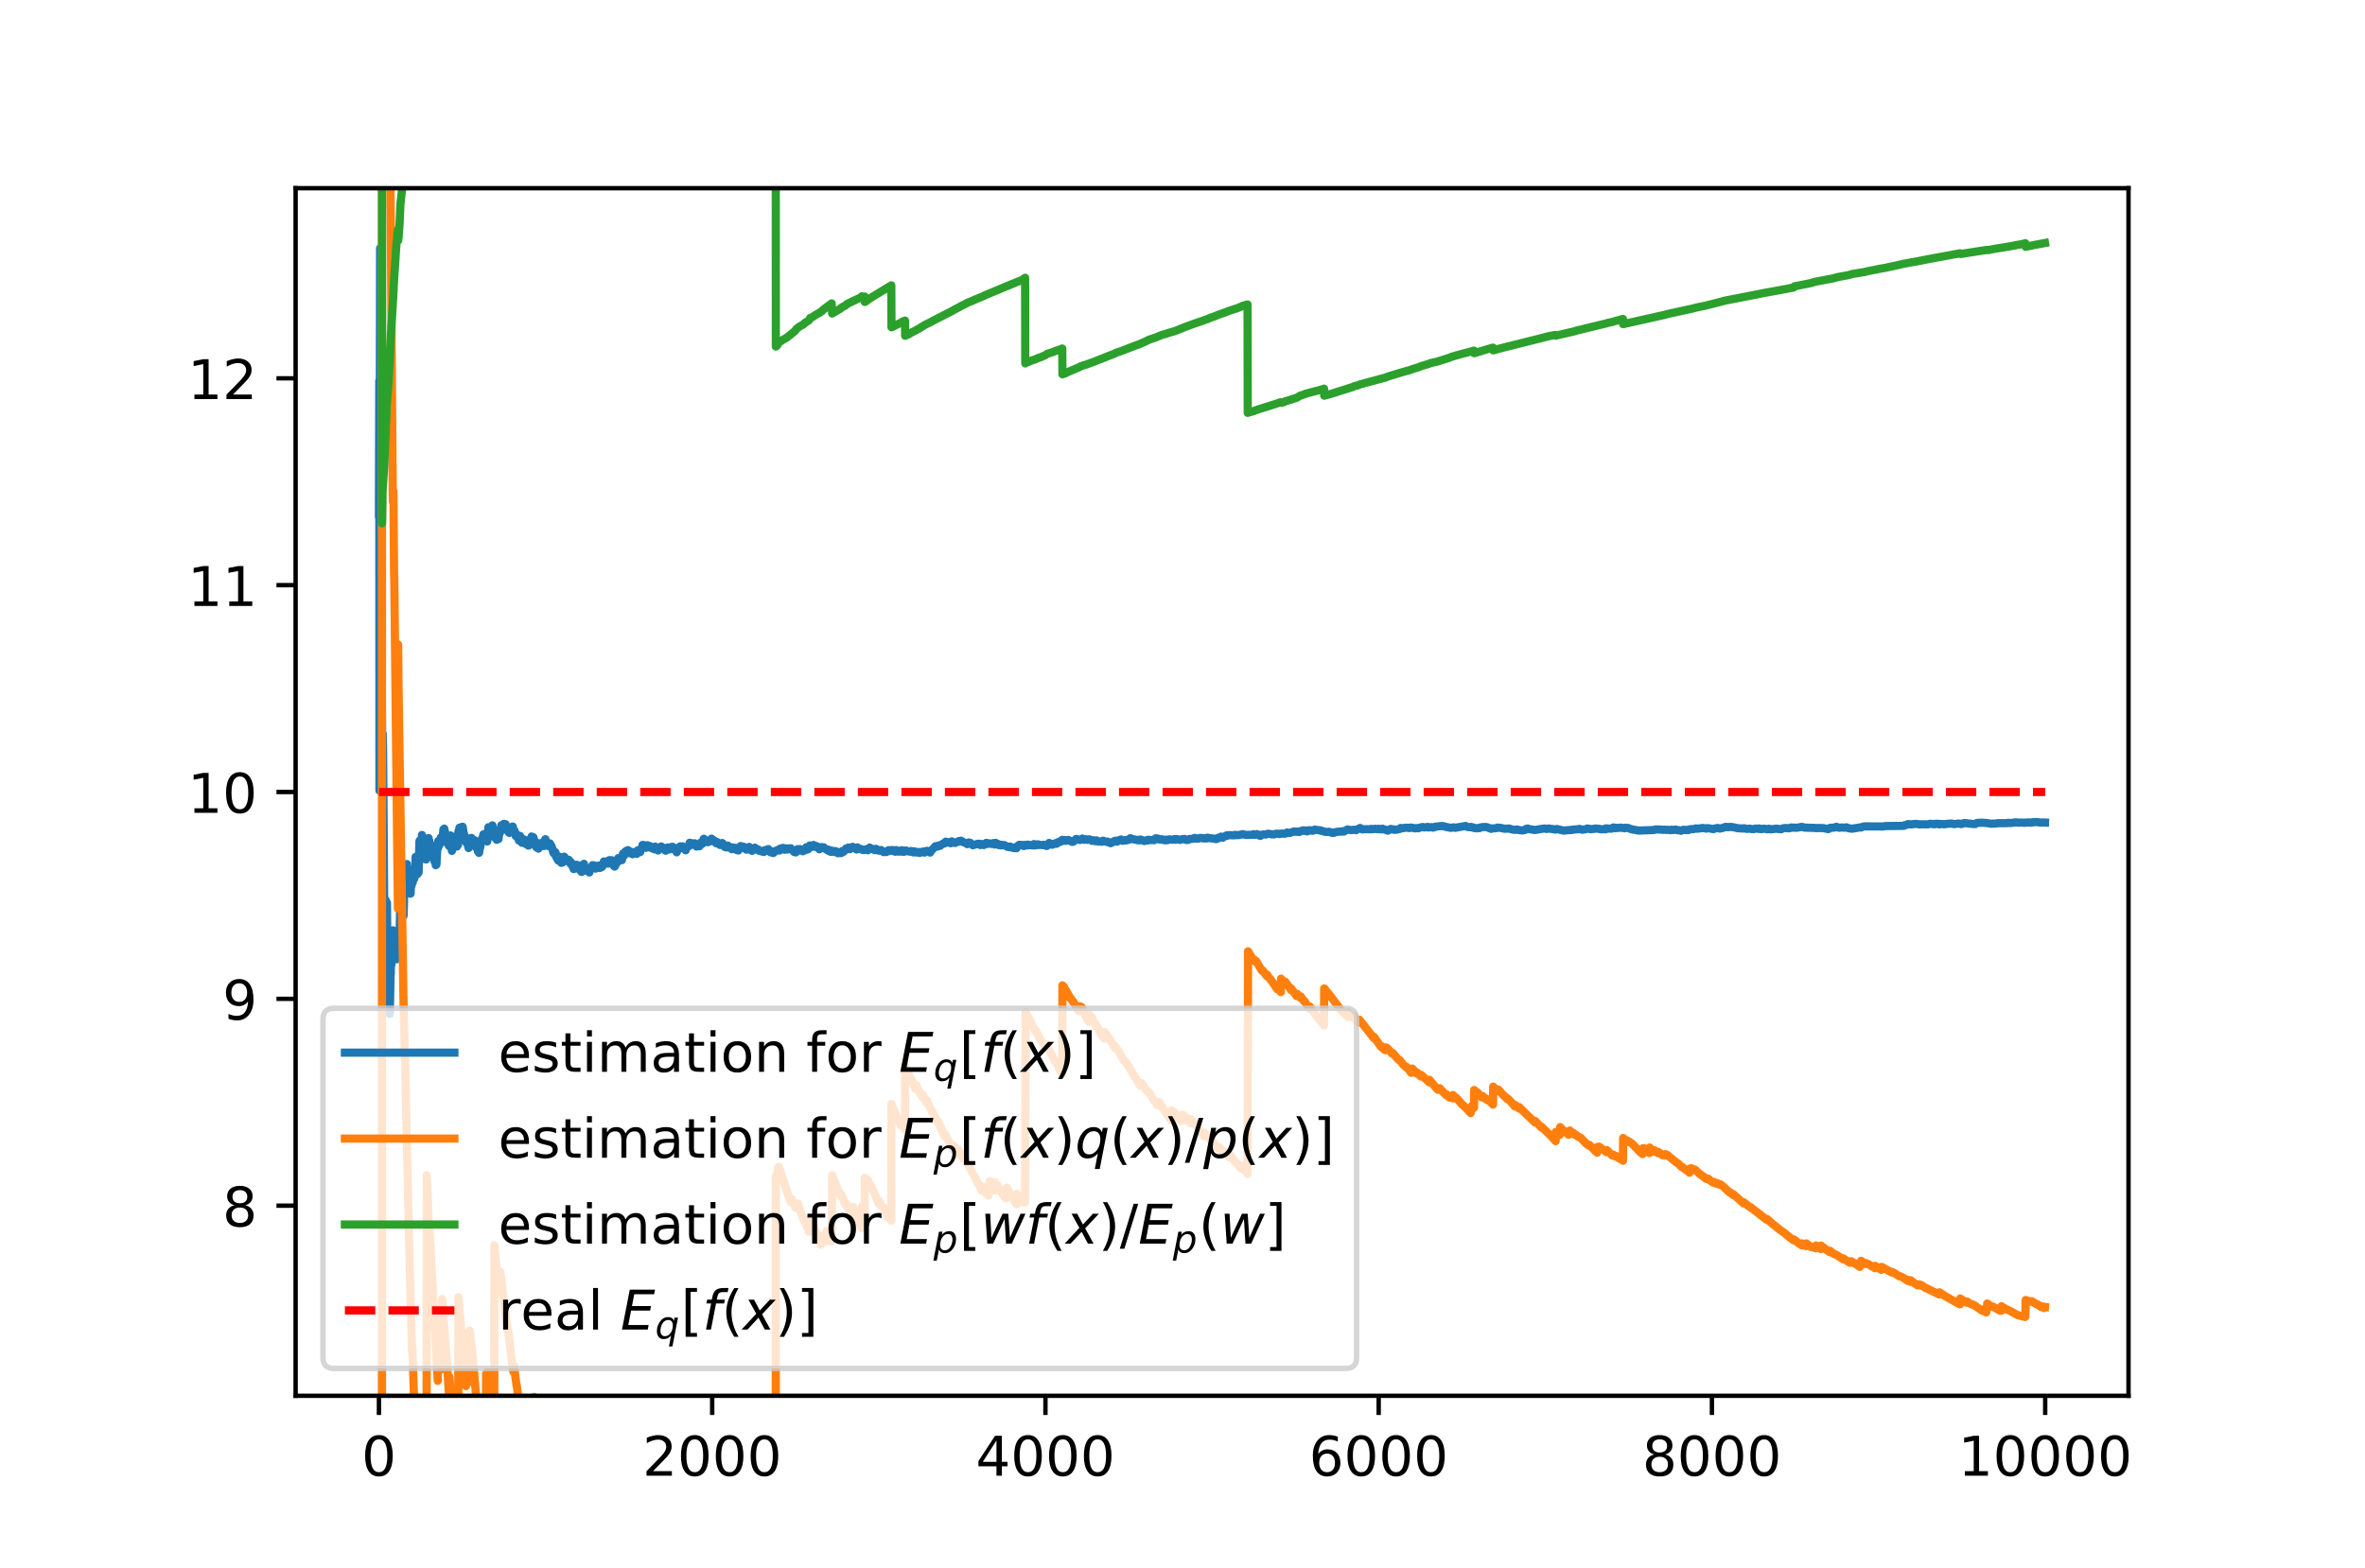 <?xml version="1.0" encoding="utf-8" standalone="no"?>
<!DOCTYPE svg PUBLIC "-//W3C//DTD SVG 1.1//EN"
  "http://www.w3.org/Graphics/SVG/1.1/DTD/svg11.dtd">
<!-- Created with matplotlib (https://matplotlib.org/) -->
<svg height="286.56pt" version="1.1" viewBox="0 0 432 286.56" width="432pt" xmlns="http://www.w3.org/2000/svg" xmlns:xlink="http://www.w3.org/1999/xlink">
 <defs>
  <style type="text/css">
*{stroke-linecap:butt;stroke-linejoin:round;}
  </style>
 </defs>
 <g id="figure_1">
  <g id="patch_1">
   <path d="M 0 286.56 
L 432 286.56 
L 432 0 
L 0 0 
z
" style="fill:#ffffff;"/>
  </g>
  <g id="axes_1">
   <g id="patch_2">
    <path d="M 54 255.038 
L 388.8 255.038 
L 388.8 34.387 
L 54 34.387 
z
" style="fill:#ffffff;"/>
   </g>
   <g id="matplotlib.axis_1">
    <g id="xtick_1">
     <g id="line2d_1">
      <defs>
       <path d="M 0 0 
L 0 3.5 
" id="m626ffa3564" style="stroke:#000000;stroke-width:0.8;"/>
      </defs>
      <g>
       <use style="stroke:#000000;stroke-width:0.8;" x="69.218" xlink:href="#m626ffa3564" y="255.038"/>
      </g>
     </g>
     <g id="text_1">
      <!-- 0 -->
      <defs>
       <path d="M 31.781 66.406 
Q 24.172 66.406 20.328 58.906 
Q 16.5 51.422 16.5 36.375 
Q 16.5 21.391 20.328 13.891 
Q 24.172 6.391 31.781 6.391 
Q 39.453 6.391 43.281 13.891 
Q 47.125 21.391 47.125 36.375 
Q 47.125 51.422 43.281 58.906 
Q 39.453 66.406 31.781 66.406 
z
M 31.781 74.219 
Q 44.047 74.219 50.516 64.516 
Q 56.984 54.828 56.984 36.375 
Q 56.984 17.969 50.516 8.266 
Q 44.047 -1.422 31.781 -1.422 
Q 19.531 -1.422 13.062 8.266 
Q 6.594 17.969 6.594 36.375 
Q 6.594 54.828 13.062 64.516 
Q 19.531 74.219 31.781 74.219 
z
" id="DejaVuSans-48"/>
      </defs>
      <g transform="translate(66.037 269.637)scale(0.1 -0.1)">
       <use xlink:href="#DejaVuSans-48"/>
      </g>
     </g>
    </g>
    <g id="xtick_2">
     <g id="line2d_2">
      <g>
       <use style="stroke:#000000;stroke-width:0.8;" x="130.091" xlink:href="#m626ffa3564" y="255.038"/>
      </g>
     </g>
     <g id="text_2">
      <!-- 2000 -->
      <defs>
       <path d="M 19.188 8.297 
L 53.609 8.297 
L 53.609 0 
L 7.328 0 
L 7.328 8.297 
Q 12.938 14.109 22.625 23.891 
Q 32.328 33.688 34.812 36.531 
Q 39.547 41.844 41.422 45.531 
Q 43.312 49.219 43.312 52.781 
Q 43.312 58.594 39.234 62.25 
Q 35.156 65.922 28.609 65.922 
Q 23.969 65.922 18.812 64.312 
Q 13.672 62.703 7.812 59.422 
L 7.812 69.391 
Q 13.766 71.781 18.938 73 
Q 24.125 74.219 28.422 74.219 
Q 39.75 74.219 46.484 68.547 
Q 53.219 62.891 53.219 53.422 
Q 53.219 48.922 51.531 44.891 
Q 49.859 40.875 45.406 35.406 
Q 44.188 33.984 37.641 27.219 
Q 31.109 20.453 19.188 8.297 
z
" id="DejaVuSans-50"/>
      </defs>
      <g transform="translate(117.366 269.637)scale(0.1 -0.1)">
       <use xlink:href="#DejaVuSans-50"/>
       <use x="63.623" xlink:href="#DejaVuSans-48"/>
       <use x="127.246" xlink:href="#DejaVuSans-48"/>
       <use x="190.869" xlink:href="#DejaVuSans-48"/>
      </g>
     </g>
    </g>
    <g id="xtick_3">
     <g id="line2d_3">
      <g>
       <use style="stroke:#000000;stroke-width:0.8;" x="190.964" xlink:href="#m626ffa3564" y="255.038"/>
      </g>
     </g>
     <g id="text_3">
      <!-- 4000 -->
      <defs>
       <path d="M 37.797 64.312 
L 12.891 25.391 
L 37.797 25.391 
z
M 35.203 72.906 
L 47.609 72.906 
L 47.609 25.391 
L 58.016 25.391 
L 58.016 17.188 
L 47.609 17.188 
L 47.609 0 
L 37.797 0 
L 37.797 17.188 
L 4.891 17.188 
L 4.891 26.703 
z
" id="DejaVuSans-52"/>
      </defs>
      <g transform="translate(178.239 269.637)scale(0.1 -0.1)">
       <use xlink:href="#DejaVuSans-52"/>
       <use x="63.623" xlink:href="#DejaVuSans-48"/>
       <use x="127.246" xlink:href="#DejaVuSans-48"/>
       <use x="190.869" xlink:href="#DejaVuSans-48"/>
      </g>
     </g>
    </g>
    <g id="xtick_4">
     <g id="line2d_4">
      <g>
       <use style="stroke:#000000;stroke-width:0.8;" x="251.836" xlink:href="#m626ffa3564" y="255.038"/>
      </g>
     </g>
     <g id="text_4">
      <!-- 6000 -->
      <defs>
       <path d="M 33.016 40.375 
Q 26.375 40.375 22.484 35.828 
Q 18.609 31.297 18.609 23.391 
Q 18.609 15.531 22.484 10.953 
Q 26.375 6.391 33.016 6.391 
Q 39.656 6.391 43.531 10.953 
Q 47.406 15.531 47.406 23.391 
Q 47.406 31.297 43.531 35.828 
Q 39.656 40.375 33.016 40.375 
z
M 52.594 71.297 
L 52.594 62.312 
Q 48.875 64.062 45.094 64.984 
Q 41.312 65.922 37.594 65.922 
Q 27.828 65.922 22.672 59.328 
Q 17.531 52.734 16.797 39.406 
Q 19.672 43.656 24.016 45.922 
Q 28.375 48.188 33.594 48.188 
Q 44.578 48.188 50.953 41.516 
Q 57.328 34.859 57.328 23.391 
Q 57.328 12.156 50.688 5.359 
Q 44.047 -1.422 33.016 -1.422 
Q 20.359 -1.422 13.672 8.266 
Q 6.984 17.969 6.984 36.375 
Q 6.984 53.656 15.188 63.938 
Q 23.391 74.219 37.203 74.219 
Q 40.922 74.219 44.703 73.484 
Q 48.484 72.75 52.594 71.297 
z
" id="DejaVuSans-54"/>
      </defs>
      <g transform="translate(239.111 269.637)scale(0.1 -0.1)">
       <use xlink:href="#DejaVuSans-54"/>
       <use x="63.623" xlink:href="#DejaVuSans-48"/>
       <use x="127.246" xlink:href="#DejaVuSans-48"/>
       <use x="190.869" xlink:href="#DejaVuSans-48"/>
      </g>
     </g>
    </g>
    <g id="xtick_5">
     <g id="line2d_5">
      <g>
       <use style="stroke:#000000;stroke-width:0.8;" x="312.709" xlink:href="#m626ffa3564" y="255.038"/>
      </g>
     </g>
     <g id="text_5">
      <!-- 8000 -->
      <defs>
       <path d="M 31.781 34.625 
Q 24.75 34.625 20.719 30.859 
Q 16.703 27.094 16.703 20.516 
Q 16.703 13.922 20.719 10.156 
Q 24.75 6.391 31.781 6.391 
Q 38.812 6.391 42.859 10.172 
Q 46.922 13.969 46.922 20.516 
Q 46.922 27.094 42.891 30.859 
Q 38.875 34.625 31.781 34.625 
z
M 21.922 38.812 
Q 15.578 40.375 12.031 44.719 
Q 8.5 49.078 8.5 55.328 
Q 8.5 64.062 14.719 69.141 
Q 20.953 74.219 31.781 74.219 
Q 42.672 74.219 48.875 69.141 
Q 55.078 64.062 55.078 55.328 
Q 55.078 49.078 51.531 44.719 
Q 48 40.375 41.703 38.812 
Q 48.828 37.156 52.797 32.312 
Q 56.781 27.484 56.781 20.516 
Q 56.781 9.906 50.312 4.234 
Q 43.844 -1.422 31.781 -1.422 
Q 19.734 -1.422 13.25 4.234 
Q 6.781 9.906 6.781 20.516 
Q 6.781 27.484 10.781 32.312 
Q 14.797 37.156 21.922 38.812 
z
M 18.312 54.391 
Q 18.312 48.734 21.844 45.562 
Q 25.391 42.391 31.781 42.391 
Q 38.141 42.391 41.719 45.562 
Q 45.312 48.734 45.312 54.391 
Q 45.312 60.062 41.719 63.234 
Q 38.141 66.406 31.781 66.406 
Q 25.391 66.406 21.844 63.234 
Q 18.312 60.062 18.312 54.391 
z
" id="DejaVuSans-56"/>
      </defs>
      <g transform="translate(299.984 269.637)scale(0.1 -0.1)">
       <use xlink:href="#DejaVuSans-56"/>
       <use x="63.623" xlink:href="#DejaVuSans-48"/>
       <use x="127.246" xlink:href="#DejaVuSans-48"/>
       <use x="190.869" xlink:href="#DejaVuSans-48"/>
      </g>
     </g>
    </g>
    <g id="xtick_6">
     <g id="line2d_6">
      <g>
       <use style="stroke:#000000;stroke-width:0.8;" x="373.582" xlink:href="#m626ffa3564" y="255.038"/>
      </g>
     </g>
     <g id="text_6">
      <!-- 10000 -->
      <defs>
       <path d="M 12.406 8.297 
L 28.516 8.297 
L 28.516 63.922 
L 10.984 60.406 
L 10.984 69.391 
L 28.422 72.906 
L 38.281 72.906 
L 38.281 8.297 
L 54.391 8.297 
L 54.391 0 
L 12.406 0 
z
" id="DejaVuSans-49"/>
      </defs>
      <g transform="translate(357.676 269.637)scale(0.1 -0.1)">
       <use xlink:href="#DejaVuSans-49"/>
       <use x="63.623" xlink:href="#DejaVuSans-48"/>
       <use x="127.246" xlink:href="#DejaVuSans-48"/>
       <use x="190.869" xlink:href="#DejaVuSans-48"/>
       <use x="254.492" xlink:href="#DejaVuSans-48"/>
      </g>
     </g>
    </g>
   </g>
   <g id="matplotlib.axis_2">
    <g id="ytick_1">
     <g id="line2d_7">
      <defs>
       <path d="M 0 0 
L -3.5 0 
" id="m3ac3807f67" style="stroke:#000000;stroke-width:0.8;"/>
      </defs>
      <g>
       <use style="stroke:#000000;stroke-width:0.8;" x="54" xlink:href="#m3ac3807f67" y="220.3"/>
      </g>
     </g>
     <g id="text_7">
      <!-- 8 -->
      <g transform="translate(40.638 224.099)scale(0.1 -0.1)">
       <use xlink:href="#DejaVuSans-56"/>
      </g>
     </g>
    </g>
    <g id="ytick_2">
     <g id="line2d_8">
      <g>
       <use style="stroke:#000000;stroke-width:0.8;" x="54" xlink:href="#m3ac3807f67" y="182.506"/>
      </g>
     </g>
     <g id="text_8">
      <!-- 9 -->
      <defs>
       <path d="M 10.984 1.516 
L 10.984 10.5 
Q 14.703 8.734 18.5 7.812 
Q 22.312 6.891 25.984 6.891 
Q 35.75 6.891 40.891 13.453 
Q 46.047 20.016 46.781 33.406 
Q 43.953 29.203 39.594 26.953 
Q 35.25 24.703 29.984 24.703 
Q 19.047 24.703 12.672 31.312 
Q 6.297 37.938 6.297 49.422 
Q 6.297 60.641 12.938 67.422 
Q 19.578 74.219 30.609 74.219 
Q 43.266 74.219 49.922 64.516 
Q 56.594 54.828 56.594 36.375 
Q 56.594 19.141 48.406 8.859 
Q 40.234 -1.422 26.422 -1.422 
Q 22.703 -1.422 18.891 -0.688 
Q 15.094 0.047 10.984 1.516 
z
M 30.609 32.422 
Q 37.25 32.422 41.125 36.953 
Q 45.016 41.5 45.016 49.422 
Q 45.016 57.281 41.125 61.844 
Q 37.25 66.406 30.609 66.406 
Q 23.969 66.406 20.094 61.844 
Q 16.219 57.281 16.219 49.422 
Q 16.219 41.5 20.094 36.953 
Q 23.969 32.422 30.609 32.422 
z
" id="DejaVuSans-57"/>
      </defs>
      <g transform="translate(40.638 186.305)scale(0.1 -0.1)">
       <use xlink:href="#DejaVuSans-57"/>
      </g>
     </g>
    </g>
    <g id="ytick_3">
     <g id="line2d_9">
      <g>
       <use style="stroke:#000000;stroke-width:0.8;" x="54" xlink:href="#m3ac3807f67" y="144.713"/>
      </g>
     </g>
     <g id="text_9">
      <!-- 10 -->
      <g transform="translate(34.275 148.512)scale(0.1 -0.1)">
       <use xlink:href="#DejaVuSans-49"/>
       <use x="63.623" xlink:href="#DejaVuSans-48"/>
      </g>
     </g>
    </g>
    <g id="ytick_4">
     <g id="line2d_10">
      <g>
       <use style="stroke:#000000;stroke-width:0.8;" x="54" xlink:href="#m3ac3807f67" y="106.919"/>
      </g>
     </g>
     <g id="text_10">
      <!-- 11 -->
      <g transform="translate(34.275 110.719)scale(0.1 -0.1)">
       <use xlink:href="#DejaVuSans-49"/>
       <use x="63.623" xlink:href="#DejaVuSans-49"/>
      </g>
     </g>
    </g>
    <g id="ytick_5">
     <g id="line2d_11">
      <g>
       <use style="stroke:#000000;stroke-width:0.8;" x="54" xlink:href="#m3ac3807f67" y="69.126"/>
      </g>
     </g>
     <g id="text_11">
      <!-- 12 -->
      <g transform="translate(34.275 72.925)scale(0.1 -0.1)">
       <use xlink:href="#DejaVuSans-49"/>
       <use x="63.623" xlink:href="#DejaVuSans-50"/>
      </g>
     </g>
    </g>
   </g>
   <g id="line2d_12">
    <path clip-path="url(#p9e43b78445)" d="M 69.218 93.903 
L 69.279 69.617 
L 69.309 144.452 
L 69.37 81.768 
L 69.431 45.366 
L 69.462 82.994 
L 69.644 139.147 
L 69.675 124.481 
L 69.705 120.993 
L 69.857 143.546 
L 69.918 134.078 
L 69.979 137.44 
L 70.283 179.253 
L 70.344 170.467 
L 70.375 170.21 
L 70.405 171.233 
L 70.436 169.051 
L 70.466 164.498 
L 70.557 166.539 
L 70.588 168.896 
L 70.649 166.315 
L 70.679 164.954 
L 70.71 167.875 
L 70.77 175.072 
L 70.862 174.549 
L 70.892 170.528 
L 70.923 174.379 
L 71.105 184.797 
L 71.318 174.694 
L 71.197 185.264 
L 71.349 177.732 
L 71.379 177.894 
L 71.41 173.46 
L 71.501 176.284 
L 71.592 170.697 
L 71.653 173.478 
L 71.684 174.421 
L 71.714 173.008 
L 71.775 174.198 
L 71.805 169.985 
L 71.866 173.106 
L 71.897 174.184 
L 71.927 172.684 
L 71.957 172.332 
L 71.988 170.624 
L 72.049 172.757 
L 72.079 174.41 
L 72.11 172.161 
L 72.14 172.774 
L 72.171 172.793 
L 72.201 173.445 
L 72.231 173.191 
L 72.262 171.794 
L 72.323 172.916 
L 72.353 172.843 
L 72.475 175.271 
L 72.505 174.319 
L 72.566 170.93 
L 72.657 171.448 
L 72.901 173.775 
L 72.931 173.769 
L 73.084 166.676 
L 73.144 167.027 
L 73.205 167.917 
L 73.236 166.872 
L 73.266 166.338 
L 73.358 162.991 
L 73.388 163.468 
L 73.418 164.861 
L 73.479 162.94 
L 73.51 164.537 
L 73.662 166.076 
L 73.723 167.318 
L 73.753 166.21 
L 73.784 165.351 
L 73.845 160.998 
L 73.905 161.881 
L 73.936 161.843 
L 73.997 160.525 
L 74.058 158.672 
L 74.118 159.05 
L 74.149 159.045 
L 74.179 159.242 
L 74.21 160.675 
L 74.271 159.245 
L 74.301 159.141 
L 74.331 157.877 
L 74.362 158.999 
L 74.453 162.319 
L 74.484 161.644 
L 74.514 159.698 
L 74.605 159.937 
L 74.666 160.292 
L 74.849 163.2 
L 74.879 162.677 
L 74.94 163.287 
L 75.001 163.268 
L 75.092 161.216 
L 75.153 161.826 
L 75.184 161.843 
L 75.305 159.429 
L 75.366 160.252 
L 75.397 161.238 
L 75.427 160.07 
L 75.458 160.408 
L 75.519 159.14 
L 75.579 159.921 
L 75.61 159.986 
L 75.671 160.551 
L 75.792 158.524 
L 75.853 159.506 
L 75.914 156.57 
L 75.975 158.474 
L 76.158 159.196 
L 76.188 158.983 
L 76.219 159.418 
L 76.249 159.723 
L 76.279 158.982 
L 76.34 157.462 
L 76.371 158.222 
L 76.462 159.449 
L 76.614 153.749 
L 76.645 153.605 
L 76.766 154.951 
L 76.797 154.247 
L 76.858 155.31 
L 76.888 154.347 
L 76.919 155.393 
L 76.979 155.017 
L 77.071 152.563 
L 77.132 153.548 
L 77.314 156.584 
L 77.375 154.599 
L 77.436 155.197 
L 77.497 154.918 
L 77.649 156.994 
L 77.74 155.112 
L 77.771 155.943 
L 77.832 157.042 
L 77.893 156.885 
L 77.984 154.701 
L 78.014 154.855 
L 78.045 154.944 
L 78.166 153.882 
L 78.197 153.906 
L 78.227 153.95 
L 78.258 153.816 
L 78.288 153.133 
L 78.349 153.893 
L 78.38 153.993 
L 78.41 153.582 
L 78.44 154.441 
L 78.501 155.493 
L 78.532 154.363 
L 78.562 155.042 
L 78.593 154.261 
L 78.653 154.934 
L 78.714 154.529 
L 78.745 154.709 
L 78.775 155.175 
L 78.836 154.42 
L 79.08 156.611 
L 79.11 156.55 
L 79.232 155.659 
L 79.353 157.366 
L 79.384 157.168 
L 79.506 156.731 
L 79.597 158.087 
L 79.658 157.879 
L 79.688 157.724 
L 79.719 157.98 
L 79.901 154.6 
L 79.932 154.496 
L 79.962 154.607 
L 79.993 155.016 
L 80.023 154.737 
L 80.054 153.655 
L 80.145 153.883 
L 80.175 154.466 
L 80.267 154.411 
L 80.297 154.363 
L 80.358 153.681 
L 80.419 153.882 
L 80.449 153.991 
L 80.541 153.002 
L 80.571 153.096 
L 80.601 153.688 
L 80.693 153.619 
L 80.723 153.31 
L 80.784 153.764 
L 80.814 153.476 
L 80.845 153.42 
L 80.997 151.543 
L 81.119 152.116 
L 81.149 151.405 
L 81.21 151.655 
L 81.454 153.003 
L 81.484 152.993 
L 81.606 153.964 
L 81.636 153.836 
L 81.667 153.775 
L 81.697 153.125 
L 81.788 153.397 
L 81.88 154.277 
L 81.91 154.249 
L 81.941 153.847 
L 81.971 153.976 
L 82.001 154.565 
L 82.062 153.87 
L 82.215 154.196 
L 82.245 154.154 
L 82.306 152.65 
L 82.336 153.163 
L 82.549 155.476 
L 82.641 153.693 
L 82.732 153.842 
L 82.762 153.847 
L 82.793 154.227 
L 82.854 153.724 
L 82.915 152.922 
L 82.975 153.416 
L 83.067 154.041 
L 83.097 153.814 
L 83.128 152.869 
L 83.188 153.513 
L 83.28 153.725 
L 83.31 153.345 
L 83.341 153.841 
L 83.462 154.685 
L 83.493 154.266 
L 83.554 153.534 
L 83.615 153.978 
L 83.645 154.401 
L 83.736 151.886 
L 83.797 152.092 
L 83.828 151.997 
L 83.919 151.242 
L 83.949 151.523 
L 84.132 152.939 
L 84.223 151.139 
L 84.284 151.744 
L 84.345 151.624 
L 84.436 152.444 
L 84.497 151.054 
L 84.558 151.318 
L 84.771 152.762 
L 84.802 152.495 
L 84.832 153.003 
L 84.923 152.773 
L 85.106 153.883 
L 85.136 153.729 
L 85.197 153.972 
L 85.258 154.061 
L 85.319 153.987 
L 85.441 154.275 
L 85.593 154.955 
L 85.623 154.907 
L 85.715 153.78 
L 85.745 153.81 
L 85.776 153.475 
L 85.836 153.734 
L 85.867 153.893 
L 85.897 153.54 
L 85.928 153.521 
L 85.958 153.728 
L 85.989 153.365 
L 86.019 153.315 
L 86.08 153.594 
L 86.11 153.103 
L 86.171 153.178 
L 86.354 154.271 
L 86.384 153.855 
L 86.445 154.126 
L 86.476 154.217 
L 86.536 153.478 
L 86.628 153.496 
L 86.658 153.507 
L 86.81 154.077 
L 86.993 154.874 
L 87.023 154.779 
L 87.084 154.569 
L 87.237 155.18 
L 87.297 155.553 
L 87.328 155.098 
L 87.48 155.836 
L 87.51 155.821 
L 87.663 154.793 
L 87.693 154.945 
L 87.723 154.706 
L 87.906 153.9 
L 88.028 153.197 
L 88.058 153.47 
L 88.119 153.704 
L 88.15 153.458 
L 88.302 152.457 
L 88.332 152.489 
L 88.484 152.917 
L 88.606 152.34 
L 88.637 152.424 
L 88.85 153.657 
L 88.88 153.523 
L 88.911 153.657 
L 89.002 153.747 
L 89.093 152.541 
L 89.124 152.731 
L 89.215 151.151 
L 89.276 151.699 
L 89.306 152.058 
L 89.367 151.68 
L 89.397 151.983 
L 89.428 151.932 
L 89.458 152.075 
L 89.519 152.221 
L 89.55 152.208 
L 89.58 151.499 
L 89.671 151.747 
L 89.732 151.973 
L 89.763 151.695 
L 89.793 151.846 
L 89.945 150.807 
L 90.189 151.695 
L 90.219 151.704 
L 90.402 153.07 
L 90.432 152.692 
L 90.585 153.062 
L 90.737 153.454 
L 90.798 153.387 
L 90.919 152.821 
L 90.98 152.81 
L 91.071 153.295 
L 91.224 151.712 
L 91.285 152.043 
L 91.315 152.228 
L 91.345 151.923 
L 91.376 151.955 
L 91.558 151.282 
L 91.589 150.779 
L 91.65 151.049 
L 91.711 151.477 
L 91.772 151.217 
L 91.893 150.949 
L 91.924 151.112 
L 91.954 150.918 
L 91.985 151.006 
L 92.045 150.528 
L 92.076 150.888 
L 92.167 151.411 
L 92.198 151.326 
L 92.228 150.647 
L 92.319 150.77 
L 92.35 150.589 
L 92.38 150.818 
L 92.715 151.816 
L 92.745 151.645 
L 92.806 151.932 
L 92.867 152.012 
L 92.898 151.779 
L 92.959 151.885 
L 93.019 152.185 
L 93.111 151.499 
L 93.141 151.511 
L 93.232 152.054 
L 93.263 151.647 
L 93.385 151.122 
L 93.506 151.282 
L 93.567 151.471 
L 93.598 151.248 
L 93.659 151.024 
L 93.689 151.118 
L 93.841 151.93 
L 93.872 151.766 
L 93.933 151.973 
L 93.963 152.014 
L 93.993 151.786 
L 94.024 152.117 
L 94.206 152.747 
L 94.237 152.567 
L 94.328 152.716 
L 94.359 152.858 
L 94.389 152.435 
L 94.45 152.898 
L 94.48 152.979 
L 94.511 152.697 
L 94.572 153.014 
L 94.633 153.056 
L 94.663 152.935 
L 94.785 153.575 
L 94.846 153.434 
L 94.998 152.748 
L 95.15 153.342 
L 95.18 153.082 
L 95.241 153.453 
L 95.333 153.989 
L 95.424 153.842 
L 95.515 153.296 
L 95.546 153.555 
L 95.576 153.754 
L 95.607 153.47 
L 95.637 153.347 
L 95.667 153.362 
L 95.728 153.828 
L 95.82 153.732 
L 95.88 154.026 
L 95.911 153.895 
L 95.941 153.712 
L 96.002 153.845 
L 96.063 154.228 
L 96.093 153.847 
L 96.154 153.572 
L 96.215 153.783 
L 96.246 154.024 
L 96.276 153.544 
L 96.367 153.677 
L 96.52 154.514 
L 96.55 154.355 
L 96.611 154.394 
L 96.641 154.294 
L 96.702 154.409 
L 96.733 154.302 
L 96.763 154.271 
L 96.885 153.875 
L 96.915 153.995 
L 96.946 153.983 
L 97.098 152.841 
L 97.25 153.225 
L 97.311 153.303 
L 97.341 153.192 
L 97.402 153.068 
L 97.433 152.982 
L 97.463 153.134 
L 97.92 154.398 
L 97.981 154.825 
L 98.072 154.795 
L 98.194 154.941 
L 98.254 154.5 
L 98.285 154.64 
L 98.346 155.061 
L 98.407 154.971 
L 98.589 154.075 
L 98.65 154.362 
L 98.711 154.668 
L 98.772 154.51 
L 98.924 154.086 
L 98.955 154.157 
L 99.046 154.492 
L 99.137 153.918 
L 99.168 154.007 
L 99.32 154.595 
L 99.381 154.316 
L 99.594 153.361 
L 99.624 153.338 
L 99.776 153.852 
L 99.928 154.171 
L 100.172 154.587 
L 100.324 154.229 
L 100.355 154.263 
L 100.446 154.098 
L 100.476 154.214 
L 100.598 154.688 
L 100.659 154.461 
L 100.781 154.67 
L 101.055 155.755 
L 101.207 155.975 
L 101.268 155.564 
L 101.298 155.673 
L 101.42 156.128 
L 101.481 155.769 
L 101.511 155.996 
L 101.602 156.6 
L 101.663 156.434 
L 101.694 156.33 
L 101.724 156.49 
L 101.785 156.939 
L 101.876 156.876 
L 101.907 156.841 
L 101.968 157.238 
L 102.029 157.188 
L 102.242 156.546 
L 102.516 157.648 
L 102.546 157.661 
L 102.576 157.56 
L 102.637 157.366 
L 102.698 157.421 
L 102.759 157.376 
L 102.82 157.562 
L 102.972 156.706 
L 103.003 156.712 
L 103.063 156.531 
L 103.094 156.642 
L 103.276 157.245 
L 103.307 157.163 
L 103.459 157.282 
L 103.52 156.963 
L 103.581 157.018 
L 103.733 157.262 
L 103.916 157.118 
L 103.946 157.239 
L 104.037 157.594 
L 104.098 157.537 
L 104.129 157.505 
L 104.22 157.837 
L 104.25 157.669 
L 104.311 157.552 
L 104.342 157.706 
L 104.798 158.791 
L 104.95 158.295 
L 105.072 158.469 
L 105.103 158.318 
L 105.133 158.476 
L 105.164 158.603 
L 105.224 158.563 
L 105.285 158.007 
L 105.346 158.313 
L 105.377 158.441 
L 105.407 158.085 
L 105.498 158.222 
L 105.62 158.09 
L 105.651 158.176 
L 105.955 159.027 
L 105.985 158.923 
L 106.016 158.848 
L 106.046 158.869 
L 106.229 159.319 
L 106.32 158.878 
L 106.655 157.833 
L 106.685 157.932 
L 106.898 158.797 
L 106.929 158.763 
L 106.959 158.667 
L 106.99 158.819 
L 107.02 158.814 
L 107.051 158.84 
L 107.142 159.135 
L 107.172 159.076 
L 107.203 158.848 
L 107.294 158.918 
L 107.446 159.231 
L 107.507 159.139 
L 107.598 159.3 
L 107.629 159.242 
L 107.659 159.411 
L 107.72 159.168 
L 107.872 158.673 
L 107.933 158.728 
L 108.025 158.574 
L 108.055 158.581 
L 108.085 158.609 
L 108.238 158.08 
L 108.268 158.186 
L 108.298 158.225 
L 108.359 158.159 
L 108.451 158.095 
L 108.481 158.155 
L 108.603 158.561 
L 108.633 158.384 
L 108.694 158.553 
L 108.785 158.709 
L 108.816 158.558 
L 109.029 158.224 
L 109.12 158.492 
L 109.151 158.411 
L 109.212 158.34 
L 109.242 158.36 
L 109.272 158.432 
L 109.303 158.256 
L 109.333 158.344 
L 109.425 158.148 
L 109.455 158.199 
L 109.577 158.599 
L 109.638 158.475 
L 109.729 158.245 
L 109.759 158.371 
L 109.82 158.378 
L 109.851 158.465 
L 109.942 158.139 
L 109.972 158.24 
L 110.003 158.37 
L 110.064 158.183 
L 110.246 157.977 
L 110.307 157.402 
L 110.399 157.671 
L 110.429 157.717 
L 110.459 157.425 
L 110.551 157.52 
L 110.764 157.676 
L 110.794 157.581 
L 110.855 157.433 
L 110.916 157.491 
L 111.038 157.798 
L 111.099 157.277 
L 111.19 157.34 
L 111.22 157.387 
L 111.251 157.27 
L 111.281 157.171 
L 111.342 157.201 
L 111.494 157.319 
L 111.525 157.159 
L 111.586 157.317 
L 111.616 157.371 
L 111.646 157.282 
L 111.738 157.187 
L 111.768 157.302 
L 112.073 158.138 
L 112.103 157.986 
L 112.164 158.038 
L 112.255 158.34 
L 112.286 158.333 
L 112.407 157.939 
L 112.438 158.042 
L 112.468 157.806 
L 112.59 157.514 
L 112.681 157.669 
L 112.803 157.071 
L 112.864 157.092 
L 112.925 156.796 
L 113.016 156.845 
L 113.29 157.214 
L 113.412 156.735 
L 113.594 157.159 
L 113.777 155.994 
L 113.807 156.055 
L 113.868 156.159 
L 113.899 156.308 
L 113.96 156.255 
L 114.173 155.625 
L 114.021 156.303 
L 114.234 155.712 
L 114.264 155.87 
L 114.294 155.658 
L 114.386 155.578 
L 114.416 155.701 
L 114.447 155.621 
L 114.477 155.412 
L 114.568 155.496 
L 114.721 155.337 
L 114.934 155.821 
L 114.964 155.889 
L 114.994 155.724 
L 115.208 155.618 
L 115.238 155.717 
L 115.299 155.67 
L 115.39 155.871 
L 115.512 155.949 
L 115.542 156.09 
L 115.603 155.851 
L 115.695 155.75 
L 115.725 155.817 
L 115.755 155.896 
L 115.786 155.745 
L 115.847 155.841 
L 115.877 155.675 
L 115.938 155.893 
L 116.06 155.825 
L 116.242 155.635 
L 116.334 156.004 
L 116.364 155.787 
L 116.516 155.361 
L 116.547 155.466 
L 116.608 155.352 
L 116.638 155.408 
L 116.729 155.493 
L 116.76 155.449 
L 116.942 155.682 
L 117.095 155.109 
L 117.125 155.113 
L 117.308 154.656 
L 117.338 154.631 
L 117.369 154.381 
L 117.46 154.517 
L 117.49 154.403 
L 117.551 154.447 
L 117.673 154.652 
L 117.612 154.407 
L 117.703 154.545 
L 117.734 154.555 
L 117.855 154.897 
L 117.886 154.862 
L 117.947 154.727 
L 117.977 154.801 
L 118.008 154.902 
L 118.038 154.811 
L 118.251 154.437 
L 118.464 154.706 
L 118.495 154.644 
L 118.556 154.734 
L 118.647 154.842 
L 118.708 154.584 
L 118.769 154.646 
L 118.921 154.737 
L 119.134 155.026 
L 119.195 154.773 
L 119.256 154.857 
L 119.377 155.012 
L 119.408 154.939 
L 119.438 155.047 
L 119.529 155.18 
L 119.682 154.685 
L 119.712 154.823 
L 119.803 154.89 
L 119.956 155.224 
L 120.016 155.192 
L 120.199 155.396 
L 120.595 154.925 
L 120.625 154.787 
L 120.686 154.864 
L 120.717 154.969 
L 120.747 154.96 
L 120.777 154.667 
L 120.838 154.856 
L 121.264 155.135 
L 121.295 154.945 
L 121.356 155.05 
L 121.508 155.392 
L 121.599 155.445 
L 121.69 155.099 
L 121.812 154.919 
L 121.904 154.988 
L 121.934 154.85 
L 122.025 155.025 
L 122.056 155.004 
L 122.086 154.905 
L 122.147 155.024 
L 122.208 155.129 
L 122.238 155.043 
L 122.269 154.96 
L 122.33 155.116 
L 122.36 155.195 
L 122.421 155.144 
L 122.695 154.738 
L 122.725 154.785 
L 122.786 154.91 
L 122.817 154.724 
L 122.908 154.739 
L 123.06 154.965 
L 123.121 154.962 
L 123.243 155.293 
L 123.304 155.122 
L 123.334 155.175 
L 123.608 155.731 
L 123.943 154.867 
L 124.095 155.057 
L 124.247 154.647 
L 124.278 154.657 
L 124.399 154.831 
L 124.43 154.774 
L 124.491 154.869 
L 124.521 154.973 
L 124.582 154.841 
L 124.612 154.835 
L 124.704 154.645 
L 124.734 154.754 
L 124.765 154.737 
L 124.795 154.837 
L 124.917 155.008 
L 124.947 154.995 
L 125.252 155.36 
L 125.282 155.19 
L 125.465 154.725 
L 125.495 154.762 
L 125.556 154.689 
L 125.647 154.669 
L 125.799 154.472 
L 125.891 154.59 
L 125.982 153.986 
L 126.073 154.071 
L 126.286 154.043 
L 126.317 154.161 
L 126.408 154.1 
L 126.499 154.153 
L 126.652 154.254 
L 126.804 154.384 
L 126.834 154.315 
L 126.895 154.08 
L 126.926 154.197 
L 127.139 154.581 
L 127.169 154.515 
L 127.199 154.632 
L 127.23 154.679 
L 127.26 154.475 
L 127.352 154.505 
L 127.473 154.401 
L 127.504 154.506 
L 127.565 154.322 
L 127.626 154.397 
L 127.747 154.634 
L 127.778 154.515 
L 128.021 153.942 
L 127.839 154.548 
L 128.143 154.049 
L 128.234 153.92 
L 128.295 154.037 
L 128.326 154.142 
L 128.356 153.986 
L 128.386 154.084 
L 128.539 153.266 
L 128.569 153.252 
L 128.6 153.322 
L 128.904 153.778 
L 128.934 153.607 
L 129.026 153.674 
L 129.056 153.56 
L 129.117 153.68 
L 129.3 153.89 
L 129.421 153.621 
L 129.482 153.698 
L 129.604 153.777 
L 129.939 153.408 
L 129.969 153.232 
L 130.03 153.281 
L 130.213 153.568 
L 130.243 153.549 
L 130.334 153.698 
L 130.365 153.612 
L 130.395 153.54 
L 130.426 153.674 
L 130.456 153.568 
L 130.7 153.955 
L 130.73 153.922 
L 130.761 153.968 
L 130.882 154.098 
L 131.004 153.867 
L 131.034 153.931 
L 131.187 154.094 
L 131.278 154.101 
L 131.491 154.351 
L 131.521 154.386 
L 131.552 154.265 
L 131.582 154.277 
L 131.613 154.093 
L 131.704 154.119 
L 131.887 154.107 
L 131.917 154.033 
L 132.008 154.098 
L 132.252 154.592 
L 132.374 154.741 
L 132.404 154.591 
L 132.465 154.789 
L 132.495 154.616 
L 132.587 154.744 
L 132.617 154.648 
L 132.769 154.854 
L 132.678 154.577 
L 132.8 154.792 
L 132.952 154.501 
L 133.013 154.597 
L 133.195 154.797 
L 133.408 154.877 
L 133.682 155.161 
L 133.774 154.823 
L 133.804 154.838 
L 134.017 155.128 
L 134.169 154.953 
L 134.2 154.976 
L 134.23 154.903 
L 134.322 154.905 
L 134.565 155.316 
L 134.595 155.25 
L 134.656 155.347 
L 134.869 155.397 
L 135.022 155.154 
L 135.113 155.142 
L 135.265 154.628 
L 135.296 154.586 
L 135.326 154.654 
L 135.478 154.865 
L 135.6 154.675 
L 135.813 154.894 
L 135.843 154.754 
L 135.874 154.726 
L 135.935 154.81 
L 136.269 155.203 
L 136.33 155.241 
L 136.483 154.954 
L 136.635 155.222 
L 136.848 154.742 
L 137.061 155.106 
L 137.091 155.05 
L 137.122 155.167 
L 137.152 155.132 
L 137.274 155.298 
L 137.365 155.462 
L 137.396 155.284 
L 137.517 155.009 
L 137.609 155.194 
L 137.67 155.065 
L 137.7 155.02 
L 137.73 155.104 
L 137.761 155.132 
L 137.883 154.883 
L 138.065 155.107 
L 138.339 155.296 
L 138.4 155.176 
L 138.491 155.207 
L 138.765 155.494 
L 138.857 155.43 
L 138.887 155.497 
L 139.404 155.634 
L 139.435 155.558 
L 139.496 155.649 
L 139.526 155.674 
L 139.557 155.576 
L 139.587 155.594 
L 139.617 155.386 
L 139.709 155.435 
L 139.831 155.309 
L 139.861 155.361 
L 139.922 155.454 
L 139.952 155.358 
L 140.196 155.218 
L 140.287 155.342 
L 140.318 155.242 
L 140.348 155.144 
L 140.409 155.235 
L 140.561 155.561 
L 140.591 155.43 
L 140.652 155.594 
L 140.683 155.579 
L 140.744 155.738 
L 140.805 155.687 
L 140.926 155.556 
L 141.078 155.714 
L 141.231 155.868 
L 141.261 155.848 
L 141.383 155.57 
L 141.413 155.675 
L 141.444 155.7 
L 141.565 155.551 
L 141.626 155.511 
L 141.778 155.419 
L 141.931 155.422 
L 142.113 155.282 
L 142.296 155.326 
L 142.387 155.408 
L 142.509 155.058 
L 142.539 155.12 
L 142.6 155.086 
L 142.661 155.213 
L 142.965 154.946 
L 142.996 154.923 
L 143.026 155.031 
L 143.209 155.232 
L 143.27 155.124 
L 143.3 155.087 
L 143.331 155.14 
L 143.361 155.259 
L 143.392 155.096 
L 143.452 154.998 
L 143.483 155.027 
L 143.574 155.094 
L 143.605 155.026 
L 143.696 155.088 
L 143.818 155.225 
L 143.848 155.11 
L 144.092 155.001 
L 144.122 155.056 
L 144.183 155.114 
L 144.244 155.058 
L 144.274 155.017 
L 144.305 155.063 
L 144.335 155.138 
L 144.366 155.032 
L 144.396 155.047 
L 144.457 155.003 
L 144.487 155.082 
L 145.096 155.692 
L 145.126 155.589 
L 145.157 155.465 
L 145.248 155.501 
L 145.34 155.746 
L 145.37 155.549 
L 145.522 155.627 
L 145.674 155.161 
L 146.07 155.275 
L 146.131 155.142 
L 146.192 155.267 
L 146.313 155.278 
L 146.648 155.536 
L 146.679 155.435 
L 146.77 155.465 
L 146.983 155.297 
L 147.014 155.357 
L 147.074 155.354 
L 147.287 154.797 
L 147.592 155.185 
L 147.653 155.108 
L 147.714 155.046 
L 147.927 154.476 
L 148.322 154.749 
L 148.383 154.653 
L 148.444 154.496 
L 148.535 154.541 
L 148.566 154.586 
L 148.596 154.391 
L 148.657 154.479 
L 148.779 154.708 
L 148.809 154.58 
L 148.84 154.499 
L 148.87 154.576 
L 149.022 154.749 
L 149.175 154.604 
L 149.661 155.18 
L 149.935 154.805 
L 149.966 154.903 
L 150.027 154.776 
L 150.209 154.793 
L 150.453 154.992 
L 150.483 154.828 
L 150.575 154.936 
L 150.849 155.173 
L 151.153 155.357 
L 151.244 155.218 
L 151.275 155.285 
L 151.457 155.53 
L 151.488 155.393 
L 151.549 155.494 
L 151.762 155.656 
L 151.792 155.512 
L 151.853 155.408 
L 151.914 155.48 
L 152.096 155.601 
L 152.127 155.478 
L 152.188 155.579 
L 152.218 155.648 
L 152.249 155.49 
L 152.279 155.515 
L 152.34 155.597 
L 152.401 155.568 
L 152.492 155.678 
L 152.644 155.523 
L 152.888 155.803 
L 153.04 155.865 
L 153.07 155.901 
L 153.131 155.836 
L 153.253 155.848 
L 153.283 155.883 
L 153.344 155.682 
L 153.405 155.836 
L 153.496 155.816 
L 153.618 155.883 
L 153.71 155.844 
L 153.831 155.508 
L 153.892 155.542 
L 154.075 155.644 
L 154.257 155.393 
L 154.288 155.448 
L 154.318 155.371 
L 154.531 155.039 
L 154.562 155.083 
L 154.775 155.102 
L 154.927 154.881 
L 154.988 154.975 
L 155.11 155.121 
L 155.14 155.034 
L 155.201 155.16 
L 155.231 155.159 
L 155.384 154.828 
L 155.414 154.881 
L 155.505 154.819 
L 155.718 154.917 
L 155.749 154.738 
L 155.84 154.799 
L 156.479 155.221 
L 156.51 155.19 
L 156.601 154.832 
L 156.631 154.904 
L 157.545 155.264 
L 157.605 155.311 
L 157.666 155.243 
L 157.879 155.301 
L 158.153 155.184 
L 158.245 155.282 
L 158.275 155.202 
L 158.397 155.158 
L 158.427 155.221 
L 158.518 155.362 
L 158.549 155.199 
L 158.701 155.161 
L 158.732 155.179 
L 158.762 155.079 
L 158.853 154.865 
L 158.884 154.898 
L 158.975 155.014 
L 159.005 154.96 
L 159.401 155.141 
L 159.584 155.168 
L 159.705 155.262 
L 159.736 155.218 
L 159.766 155.285 
L 159.797 155.339 
L 159.827 155.279 
L 159.919 155.185 
L 159.949 155.197 
L 159.979 155.213 
L 160.01 155.095 
L 160.071 155.204 
L 160.497 155.424 
L 160.527 155.318 
L 160.588 155.445 
L 160.74 155.439 
L 160.923 155.446 
L 160.953 155.315 
L 161.014 155.42 
L 161.258 155.511 
L 161.41 155.701 
L 161.593 155.614 
L 161.927 155.682 
L 162.293 155.343 
L 162.353 155.426 
L 162.384 155.505 
L 162.475 155.437 
L 162.536 155.45 
L 162.567 155.394 
L 162.688 155.338 
L 162.749 155.356 
L 162.901 155.447 
L 162.962 155.385 
L 163.023 155.462 
L 163.053 155.316 
L 163.145 155.377 
L 163.388 155.392 
L 163.449 155.491 
L 163.51 155.622 
L 163.571 155.514 
L 163.662 155.471 
L 163.693 155.323 
L 163.754 155.402 
L 164.027 155.604 
L 164.119 155.435 
L 164.149 155.484 
L 164.241 155.57 
L 164.271 155.517 
L 164.332 155.605 
L 164.454 155.602 
L 164.484 155.473 
L 164.575 155.505 
L 164.606 155.55 
L 164.727 155.355 
L 165.001 155.596 
L 165.032 155.657 
L 165.062 155.557 
L 165.123 155.412 
L 165.184 155.502 
L 165.336 155.578 
L 165.428 155.434 
L 165.488 155.469 
L 165.519 155.407 
L 165.58 155.503 
L 166.371 155.627 
L 166.432 155.49 
L 166.493 155.52 
L 166.797 155.743 
L 167.041 155.559 
L 167.071 155.617 
L 167.223 155.759 
L 167.254 155.705 
L 167.436 155.676 
L 167.649 155.78 
L 167.71 155.679 
L 167.771 155.766 
L 167.893 155.776 
L 167.954 155.847 
L 167.984 155.792 
L 168.075 155.671 
L 168.106 155.723 
L 168.197 155.766 
L 168.228 155.725 
L 168.471 155.678 
L 168.593 155.601 
L 168.867 155.782 
L 168.989 155.553 
L 169.019 155.628 
L 169.141 155.63 
L 169.263 155.515 
L 169.323 155.459 
L 169.384 155.491 
L 169.476 155.488 
L 169.689 155.669 
L 169.78 155.623 
L 169.81 155.682 
L 169.902 155.781 
L 170.054 155.496 
L 170.51 154.987 
L 170.632 154.92 
L 170.845 154.624 
L 171.119 154.691 
L 171.271 154.662 
L 171.363 154.647 
L 171.393 154.491 
L 171.484 154.552 
L 171.667 154.478 
L 171.728 154.545 
L 171.758 154.436 
L 171.941 154.354 
L 172.337 154.097 
L 172.458 154.137 
L 172.641 154.043 
L 172.702 153.956 
L 172.763 153.784 
L 172.824 153.853 
L 173.037 153.862 
L 173.189 153.954 
L 173.371 153.896 
L 173.645 154.036 
L 173.676 154.079 
L 173.706 154.035 
L 173.858 153.73 
L 173.889 153.809 
L 174.467 154.027 
L 174.619 153.907 
L 174.741 153.871 
L 175.076 153.758 
L 175.106 153.816 
L 175.137 153.681 
L 175.198 153.767 
L 175.411 153.702 
L 175.532 153.607 
L 176.019 153.901 
L 176.567 154.1 
L 176.689 154.244 
L 176.719 154.212 
L 176.75 154.094 
L 176.841 154.164 
L 176.902 154.069 
L 176.993 153.93 
L 177.024 153.958 
L 177.176 154.094 
L 177.267 154.014 
L 177.298 154.055 
L 177.541 154.297 
L 177.663 154.379 
L 177.724 154.447 
L 177.785 154.41 
L 178.698 154.154 
L 178.941 154.182 
L 179.063 154.402 
L 179.124 154.32 
L 179.307 154.361 
L 179.398 154.218 
L 179.428 154.275 
L 179.702 154.406 
L 179.733 154.315 
L 179.885 154.261 
L 180.098 154.202 
L 180.159 154.004 
L 180.22 154.101 
L 180.372 154.212 
L 180.585 154.075 
L 181.102 154.201 
L 181.224 154.112 
L 181.376 154.183 
L 181.437 154.04 
L 181.498 154.124 
L 181.62 154.22 
L 181.711 154.314 
L 181.741 154.29 
L 181.863 153.998 
L 181.924 154.12 
L 182.046 154.194 
L 182.198 154.165 
L 182.411 154.342 
L 182.502 154.431 
L 182.594 154.434 
L 182.715 154.332 
L 182.868 154.472 
L 182.898 154.365 
L 182.989 154.424 
L 183.202 154.406 
L 183.415 154.454 
L 183.446 154.401 
L 183.507 154.455 
L 184.085 154.751 
L 184.115 154.689 
L 184.207 154.743 
L 184.329 154.735 
L 184.45 154.823 
L 184.481 154.759 
L 184.511 154.682 
L 184.602 154.748 
L 184.785 154.795 
L 185.15 154.956 
L 185.302 154.942 
L 185.424 154.966 
L 185.576 154.916 
L 185.668 154.985 
L 185.729 154.898 
L 185.881 154.564 
L 185.942 154.625 
L 185.972 154.594 
L 186.155 154.369 
L 186.672 154.379 
L 186.885 154.483 
L 187.007 154.596 
L 187.159 154.38 
L 187.403 154.372 
L 187.677 154.477 
L 187.737 154.327 
L 187.798 154.374 
L 188.163 154.433 
L 188.285 154.387 
L 188.468 154.456 
L 188.711 154.464 
L 188.864 154.229 
L 188.955 154.346 
L 189.077 154.491 
L 189.137 154.422 
L 189.259 154.285 
L 189.472 154.404 
L 189.503 154.359 
L 189.624 154.274 
L 189.655 154.325 
L 189.716 154.406 
L 189.777 154.359 
L 190.598 154.431 
L 190.69 154.351 
L 190.72 154.379 
L 191.055 154.476 
L 191.177 154.58 
L 191.207 154.535 
L 191.238 154.571 
L 191.268 154.491 
L 191.603 154.22 
L 191.633 154.019 
L 191.725 154.091 
L 191.998 154.246 
L 192.059 154.202 
L 192.12 154.283 
L 192.181 154.355 
L 192.212 154.29 
L 192.364 154.243 
L 192.394 154.269 
L 192.455 154.188 
L 192.638 154.117 
L 192.699 154.169 
L 192.729 154.099 
L 192.912 154.159 
L 193.003 154.173 
L 193.033 154.11 
L 193.155 153.913 
L 193.277 153.948 
L 193.551 153.808 
L 193.642 153.757 
L 193.672 153.689 
L 193.733 153.806 
L 193.855 153.71 
L 194.038 153.458 
L 194.403 153.623 
L 194.433 153.546 
L 194.464 153.474 
L 194.555 153.54 
L 194.586 153.512 
L 194.646 153.6 
L 194.677 153.632 
L 194.738 153.572 
L 194.951 153.506 
L 195.103 153.506 
L 195.133 153.462 
L 195.194 153.531 
L 195.894 153.831 
L 195.986 153.665 
L 196.016 153.687 
L 196.138 153.739 
L 196.564 153.296 
L 196.655 153.41 
L 196.686 153.327 
L 197.081 153.399 
L 197.234 153.478 
L 197.507 153.422 
L 197.599 153.342 
L 197.721 153.213 
L 197.751 153.242 
L 198.086 153.45 
L 198.268 153.369 
L 198.329 153.408 
L 198.36 153.349 
L 198.512 153.359 
L 198.664 153.399 
L 198.694 153.457 
L 198.755 153.387 
L 199.029 153.361 
L 199.212 153.478 
L 199.486 153.644 
L 199.577 153.566 
L 199.608 153.584 
L 199.638 153.61 
L 199.668 153.536 
L 199.79 153.535 
L 200.034 153.699 
L 200.277 153.548 
L 200.308 153.585 
L 200.612 153.766 
L 201.16 153.761 
L 201.282 153.807 
L 201.495 153.605 
L 201.525 153.658 
L 201.708 153.689 
L 201.829 153.715 
L 201.982 153.784 
L 202.103 153.826 
L 202.316 153.774 
L 202.499 153.919 
L 202.59 153.89 
L 202.621 153.927 
L 202.864 154.073 
L 202.895 154.032 
L 203.321 153.854 
L 203.473 153.699 
L 203.656 153.692 
L 203.838 153.601 
L 204.051 153.785 
L 204.264 153.556 
L 204.417 153.514 
L 204.538 153.522 
L 204.782 153.383 
L 205.025 153.63 
L 205.056 153.603 
L 205.208 153.572 
L 205.543 153.58 
L 205.604 153.499 
L 205.664 153.554 
L 205.817 153.536 
L 205.969 153.427 
L 205.999 153.474 
L 206.151 153.462 
L 206.456 153.163 
L 206.638 153.309 
L 206.699 153.233 
L 206.76 153.257 
L 207.034 153.365 
L 207.673 153.465 
L 207.795 153.534 
L 207.947 153.445 
L 208.099 153.536 
L 208.221 153.533 
L 208.343 153.4 
L 208.982 153.647 
L 209.012 153.67 
L 209.073 153.588 
L 209.195 153.601 
L 209.469 153.595 
L 209.56 153.587 
L 209.621 153.458 
L 209.682 153.545 
L 209.773 153.43 
L 209.834 153.467 
L 210.169 153.509 
L 210.321 153.468 
L 210.443 153.491 
L 210.565 153.47 
L 210.808 153.523 
L 210.991 153.292 
L 211.113 153.166 
L 211.143 153.206 
L 211.326 153.308 
L 211.508 153.22 
L 211.752 153.393 
L 211.873 153.34 
L 212.147 153.416 
L 212.208 153.346 
L 212.269 153.439 
L 212.513 153.48 
L 212.634 153.421 
L 212.878 153.557 
L 213.06 153.41 
L 213.243 153.514 
L 213.578 153.421 
L 213.639 153.349 
L 213.7 153.382 
L 214.095 153.451 
L 214.339 153.388 
L 214.43 153.419 
L 214.461 153.351 
L 214.491 153.323 
L 214.552 153.402 
L 214.704 153.447 
L 214.826 153.405 
L 214.917 153.304 
L 214.947 153.346 
L 215.1 153.357 
L 215.556 153.469 
L 215.678 153.386 
L 215.708 153.408 
L 216.074 153.309 
L 216.348 153.378 
L 216.378 153.292 
L 216.469 153.328 
L 216.591 153.433 
L 216.713 153.481 
L 216.835 153.458 
L 217.017 153.474 
L 217.261 153.307 
L 217.535 153.291 
L 217.687 153.27 
L 218.174 153.235 
L 218.204 153.103 
L 218.295 153.129 
L 218.6 153.245 
L 218.752 153.202 
L 218.843 153.249 
L 218.874 153.217 
L 219.269 153.095 
L 219.422 153.116 
L 219.878 153.211 
L 220 153.156 
L 220.335 153.216 
L 220.487 153.18 
L 220.578 153.056 
L 220.609 153.079 
L 220.761 153.12 
L 221.948 153.263 
L 222.13 153.332 
L 222.283 153.171 
L 222.496 153.145 
L 222.526 153.187 
L 222.557 153.072 
L 222.587 153.086 
L 222.831 153.038 
L 222.952 153.001 
L 223.044 152.866 
L 223.104 152.916 
L 223.226 152.982 
L 223.348 153.071 
L 223.378 153.016 
L 224.078 152.627 
L 224.139 152.718 
L 224.2 152.613 
L 224.778 152.608 
L 225.418 152.628 
L 225.6 152.536 
L 225.631 152.59 
L 225.874 152.588 
L 226.148 152.57 
L 226.27 152.589 
L 226.392 152.564 
L 226.696 152.494 
L 226.909 152.429 
L 227 152.421 
L 227.031 152.447 
L 227.457 152.519 
L 227.609 152.57 
L 227.761 152.549 
L 228.705 152.528 
L 228.796 152.503 
L 228.918 152.426 
L 228.948 152.457 
L 229.131 152.539 
L 229.192 152.492 
L 229.253 152.54 
L 229.435 152.485 
L 229.587 152.405 
L 229.74 152.506 
L 229.8 152.487 
L 229.831 152.525 
L 230.196 152.74 
L 230.287 152.573 
L 230.318 152.608 
L 230.47 152.517 
L 230.5 152.554 
L 230.622 152.525 
L 230.774 152.461 
L 231.201 152.493 
L 231.566 152.337 
L 231.84 152.355 
L 231.961 152.388 
L 232.448 152.46 
L 232.57 152.46 
L 232.753 152.461 
L 233.057 152.335 
L 233.392 152.331 
L 233.666 152.387 
L 233.848 152.327 
L 233.94 152.366 
L 233.97 152.349 
L 234.122 152.304 
L 234.701 152.332 
L 234.853 152.261 
L 234.944 152.263 
L 235.096 152.116 
L 235.249 152.2 
L 235.37 152.191 
L 235.553 152.196 
L 236.344 151.925 
L 236.588 151.958 
L 236.74 151.98 
L 236.953 151.99 
L 237.014 151.932 
L 237.075 151.975 
L 237.318 152.029 
L 237.653 151.819 
L 237.957 151.79 
L 238.079 151.715 
L 238.11 151.758 
L 238.323 151.821 
L 238.444 151.745 
L 238.566 151.828 
L 238.749 151.912 
L 238.84 151.85 
L 239.023 151.702 
L 239.297 151.757 
L 239.327 151.687 
L 239.388 151.739 
L 239.51 151.757 
L 239.631 151.782 
L 239.844 151.788 
L 240.118 151.613 
L 240.179 151.578 
L 240.24 151.622 
L 240.971 151.695 
L 241.153 151.703 
L 241.275 151.799 
L 241.305 151.76 
L 242.066 152.001 
L 242.645 152.004 
L 242.766 151.967 
L 243.345 152.189 
L 243.588 152.132 
L 243.649 152.181 
L 243.71 152.123 
L 244.166 151.997 
L 244.958 151.927 
L 245.079 151.956 
L 245.262 151.876 
L 245.445 151.95 
L 246.145 151.545 
L 246.327 151.602 
L 246.449 151.629 
L 246.784 151.678 
L 247.149 151.634 
L 247.575 151.61 
L 247.697 151.688 
L 247.849 151.558 
L 248.214 151.432 
L 248.427 151.281 
L 248.884 151.557 
L 248.914 151.495 
L 248.975 151.548 
L 249.097 151.508 
L 249.523 151.512 
L 250.284 151.509 
L 250.375 151.534 
L 250.497 151.447 
L 250.649 151.483 
L 250.984 151.494 
L 251.167 151.431 
L 251.623 151.502 
L 251.775 151.435 
L 251.989 151.527 
L 252.019 151.453 
L 252.11 151.522 
L 252.293 151.475 
L 252.384 151.546 
L 252.445 151.474 
L 252.536 151.417 
L 252.567 151.447 
L 253.51 151.772 
L 253.602 151.635 
L 253.663 151.693 
L 253.997 151.511 
L 254.028 151.458 
L 254.089 151.512 
L 254.241 151.521 
L 254.302 151.504 
L 254.332 151.54 
L 254.667 151.616 
L 254.758 151.556 
L 254.789 151.59 
L 254.88 151.602 
L 255.002 151.618 
L 255.519 151.485 
L 255.671 151.475 
L 255.763 151.389 
L 255.854 151.283 
L 255.884 151.322 
L 256.371 151.318 
L 256.524 151.27 
L 256.858 151.239 
L 257.406 151.267 
L 257.437 151.307 
L 257.498 151.229 
L 257.924 151.229 
L 258.441 151.363 
L 258.624 151.301 
L 258.898 151.317 
L 259.05 151.345 
L 259.354 151.232 
L 259.811 151.113 
L 259.932 151.1 
L 260.145 151.185 
L 260.359 151.171 
L 260.511 151.144 
L 260.754 151.115 
L 260.785 151.086 
L 260.846 151.156 
L 260.967 151.207 
L 260.998 151.165 
L 261.515 151.131 
L 261.759 151.229 
L 261.85 151.139 
L 261.88 151.157 
L 262.124 151.095 
L 262.154 151.12 
L 262.215 151.037 
L 262.428 151.024 
L 263.189 150.94 
L 263.524 150.933 
L 264.376 151.149 
L 264.802 151.223 
L 264.985 151.261 
L 265.198 151.234 
L 265.411 151.207 
L 265.563 151.169 
L 265.807 151.257 
L 267.694 150.916 
L 268.029 151.083 
L 268.12 151.125 
L 268.515 151.142 
L 268.668 151.086 
L 268.942 151.216 
L 268.972 151.153 
L 269.033 151.198 
L 269.307 151.302 
L 269.429 151.273 
L 269.611 151.349 
L 269.794 151.355 
L 269.916 151.296 
L 270.068 151.325 
L 270.22 151.26 
L 270.281 151.306 
L 270.342 151.213 
L 270.676 151.143 
L 270.829 151.119 
L 270.981 151.123 
L 271.255 151.109 
L 271.468 151.117 
L 271.59 151.128 
L 272.32 151.435 
L 272.381 151.444 
L 272.411 151.355 
L 272.503 151.393 
L 273.385 151.302 
L 273.568 151.21 
L 273.811 151.263 
L 273.964 151.243 
L 274.846 151.427 
L 275.698 151.387 
L 275.972 151.491 
L 276.368 151.595 
L 276.885 151.624 
L 277.099 151.554 
L 277.433 151.655 
L 277.981 151.736 
L 278.194 151.719 
L 278.59 151.634 
L 278.773 151.441 
L 278.925 151.445 
L 279.046 151.381 
L 279.077 151.413 
L 279.29 151.481 
L 280.355 151.658 
L 280.568 151.633 
L 280.72 151.592 
L 282.09 151.375 
L 282.242 151.414 
L 282.364 151.422 
L 282.516 151.463 
L 282.851 151.375 
L 283.216 151.447 
L 283.368 151.446 
L 284.16 151.584 
L 284.373 151.471 
L 285.225 151.673 
L 285.469 151.739 
L 285.621 151.765 
L 286.808 151.657 
L 286.96 151.678 
L 287.112 151.613 
L 287.234 151.642 
L 287.264 151.596 
L 288.177 151.517 
L 288.299 151.502 
L 288.39 151.515 
L 288.512 151.454 
L 289.03 151.603 
L 289.151 151.555 
L 289.182 151.584 
L 289.334 151.568 
L 289.821 151.459 
L 289.943 151.378 
L 289.973 151.405 
L 290.277 151.421 
L 290.521 151.519 
L 290.795 151.478 
L 291.191 151.456 
L 291.373 151.385 
L 291.86 151.423 
L 292.012 151.429 
L 292.134 151.448 
L 292.378 151.536 
L 293.017 151.495 
L 293.199 151.508 
L 293.26 151.541 
L 293.291 151.48 
L 293.321 151.366 
L 293.412 151.398 
L 293.595 151.358 
L 293.808 151.408 
L 294.356 151.416 
L 294.66 151.204 
L 294.813 151.197 
L 294.904 151.248 
L 295.086 151.333 
L 295.269 151.252 
L 295.543 151.291 
L 296.06 151.214 
L 296.304 151.284 
L 296.456 151.258 
L 296.791 151.337 
L 296.943 151.237 
L 297.126 151.273 
L 297.308 151.265 
L 297.521 151.327 
L 297.795 151.454 
L 298.191 151.557 
L 299.226 151.745 
L 299.408 151.759 
L 302.117 151.66 
L 302.361 151.557 
L 302.969 151.556 
L 303.122 151.56 
L 303.913 151.625 
L 304.096 151.591 
L 304.37 151.637 
L 304.583 151.626 
L 304.826 151.636 
L 305.1 151.691 
L 305.191 151.689 
L 305.343 151.599 
L 305.648 151.669 
L 306.044 151.57 
L 306.439 151.698 
L 306.591 151.672 
L 307.048 151.8 
L 307.444 151.627 
L 307.687 151.62 
L 307.931 151.673 
L 308.052 151.636 
L 308.296 151.635 
L 308.387 151.673 
L 308.418 151.605 
L 308.57 151.538 
L 308.722 151.55 
L 308.844 151.505 
L 309.331 151.498 
L 309.757 151.364 
L 310.061 151.434 
L 310.213 151.378 
L 310.335 151.37 
L 310.518 151.371 
L 310.67 151.346 
L 311.005 151.274 
L 311.674 151.404 
L 311.796 151.319 
L 311.979 151.343 
L 312.1 151.336 
L 312.983 151.5 
L 313.135 151.411 
L 313.744 151.28 
L 314.14 151.397 
L 314.292 151.357 
L 314.809 151.252 
L 314.87 151.226 
L 315.022 151.13 
L 315.114 151.149 
L 315.144 151.095 
L 315.418 151.085 
L 315.661 151.147 
L 315.905 151.098 
L 316.118 151.105 
L 316.361 151.114 
L 316.848 151.197 
L 317.153 151.273 
L 317.366 151.33 
L 317.579 151.335 
L 317.731 151.336 
L 318.066 151.378 
L 318.309 151.356 
L 318.492 151.392 
L 318.614 151.341 
L 319.101 151.456 
L 319.649 151.408 
L 319.923 151.481 
L 320.379 151.496 
L 320.562 151.407 
L 320.775 151.4 
L 320.896 151.398 
L 321.262 151.466 
L 321.353 151.372 
L 321.383 151.398 
L 321.718 151.506 
L 322.114 151.409 
L 322.327 151.444 
L 322.51 151.452 
L 322.844 151.525 
L 323.118 151.423 
L 323.423 151.533 
L 324.579 151.405 
L 324.823 151.48 
L 325.005 151.465 
L 325.34 151.523 
L 325.766 151.325 
L 326.01 151.305 
L 326.162 151.3 
L 326.345 151.303 
L 326.771 151.359 
L 327.014 151.29 
L 327.105 151.206 
L 327.258 151.203 
L 327.501 151.23 
L 327.988 151.226 
L 328.14 151.259 
L 328.81 151.141 
L 329.114 151.076 
L 329.358 151.128 
L 329.601 151.224 
L 331.154 151.262 
L 331.306 151.259 
L 331.823 151.32 
L 332.006 151.285 
L 332.98 151.304 
L 333.162 151.33 
L 333.375 151.379 
L 333.588 151.411 
L 333.801 151.467 
L 333.984 151.493 
L 334.258 151.281 
L 334.502 151.25 
L 334.684 151.243 
L 335.171 151.204 
L 335.415 151.069 
L 335.932 151.245 
L 336.115 151.226 
L 336.419 151.19 
L 336.632 151.215 
L 336.967 151.236 
L 337.271 151.162 
L 337.758 151.359 
L 338.093 151.387 
L 338.276 151.425 
L 339.767 151.181 
L 339.98 151.2 
L 340.254 151.058 
L 340.528 150.995 
L 343.876 151.012 
L 344.028 151.007 
L 344.18 150.979 
L 344.302 150.935 
L 347.62 150.902 
L 347.772 150.892 
L 347.924 150.773 
L 348.137 150.759 
L 348.32 150.677 
L 348.533 150.571 
L 349.081 150.644 
L 349.202 150.603 
L 349.507 150.594 
L 349.628 150.56 
L 350.115 150.545 
L 350.268 150.575 
L 350.572 150.63 
L 350.815 150.629 
L 350.937 150.612 
L 351.089 150.609 
L 352.155 150.628 
L 352.337 150.574 
L 352.55 150.511 
L 353.037 150.574 
L 353.311 150.598 
L 353.372 150.53 
L 353.433 150.564 
L 353.524 150.603 
L 353.555 150.538 
L 353.768 150.514 
L 354.163 150.546 
L 354.255 150.632 
L 354.316 150.555 
L 355.259 150.603 
L 355.472 150.552 
L 356.416 150.465 
L 356.903 150.579 
L 357.603 150.502 
L 357.755 150.48 
L 358.029 150.498 
L 358.211 150.572 
L 358.364 150.555 
L 358.79 150.374 
L 360.646 150.585 
L 360.799 150.537 
L 360.829 150.56 
L 360.859 150.49 
L 361.042 150.398 
L 361.194 150.375 
L 361.346 150.34 
L 362.077 150.324 
L 362.868 150.381 
L 363.842 150.514 
L 364.025 150.48 
L 364.268 150.483 
L 364.481 150.479 
L 364.664 150.468 
L 364.938 150.403 
L 366.612 150.404 
L 366.764 150.339 
L 367.19 150.39 
L 367.738 150.319 
L 367.89 150.299 
L 368.042 150.283 
L 368.286 150.252 
L 368.864 150.327 
L 369.016 150.293 
L 369.29 150.309 
L 369.625 150.32 
L 369.777 150.351 
L 369.929 150.307 
L 370.143 150.299 
L 370.569 150.27 
L 371.025 150.316 
L 371.177 150.248 
L 371.299 150.273 
L 371.451 150.205 
L 371.725 150.223 
L 371.938 150.206 
L 372.243 150.219 
L 372.425 150.266 
L 372.76 150.309 
L 373.004 150.273 
L 373.551 150.294 
L 373.551 150.294 
" style="fill:none;stroke:#1f77b4;stroke-linecap:square;stroke-width:1.5;"/>
   </g>
   <g id="line2d_13">
    <path clip-path="url(#p9e43b78445)" d="M 69.769 287.56 
L 69.777 -1 
M 71.073 -1 
L 71.744 90.907 
L 71.775 91.72 
L 71.866 89.75 
L 71.988 105.295 
L 72.018 105.529 
L 72.536 153.061 
L 72.688 166.018 
L 72.718 117.77 
L 72.81 126.652 
L 73.205 151.618 
L 73.692 181.992 
L 73.966 193.614 
L 73.997 192.943 
L 74.027 194.713 
L 74.21 203.975 
L 74.758 228.01 
L 75.275 246.99 
L 75.305 246.182 
L 75.336 246.583 
L 75.914 264.067 
L 76.584 280.233 
L 76.706 282.655 
L 76.736 279.104 
L 76.797 280.703 
L 77.127 287.56 
M 77.202 287.56 
L 77.223 284.056 
L 77.314 285.834 
L 77.345 286.566 
L 77.466 256.839 
L 77.588 259.084 
L 77.679 261.454 
L 77.74 260.215 
L 77.893 264.007 
L 77.923 261.741 
L 77.953 214.753 
L 78.045 216.602 
L 78.41 225.964 
L 78.44 224.101 
L 78.501 225.513 
L 78.867 232.151 
L 79.962 252.306 
L 79.993 241.497 
L 80.084 243.097 
L 80.51 250.239 
L 80.541 246.494 
L 80.632 247.605 
L 80.693 248.745 
L 80.784 237.339 
L 80.845 238.549 
L 81.332 245.105 
L 81.636 248.888 
L 81.91 253.286 
L 82.062 255.915 
L 82.093 251.58 
L 82.184 252.7 
L 82.336 255.18 
L 82.367 253.992 
L 82.519 255.916 
L 82.915 260.735 
L 83.31 265.52 
L 83.341 265.222 
L 83.371 265.431 
L 83.706 269.089 
L 83.736 237.015 
L 83.828 238.043 
L 84.284 243.336 
L 84.315 243.108 
L 84.345 243.515 
L 85.106 253.257 
L 85.136 248.327 
L 85.228 249.515 
L 85.349 251.065 
L 85.38 248.64 
L 85.471 249.586 
L 85.502 248.974 
L 85.563 249.837 
L 85.776 252.482 
L 85.806 243.133 
L 85.897 244.168 
L 86.354 247.837 
L 87.176 257.554 
L 87.237 258.035 
L 87.723 262.291 
L 87.754 261.82 
L 87.815 262.504 
L 87.937 263.821 
L 87.997 263.779 
L 88.028 263.266 
L 88.119 263.563 
L 88.424 265.724 
L 88.454 265.427 
L 88.484 265.759 
L 88.576 266.711 
L 88.606 265.494 
L 88.667 266.163 
L 88.758 267.063 
L 88.789 251.019 
L 88.88 251.647 
L 89.002 252.484 
L 89.032 250.612 
L 89.124 251.629 
L 89.458 254.466 
L 89.489 254.116 
L 89.55 254.566 
L 89.58 254.167 
L 90.28 261.038 
L 90.311 227.533 
L 90.402 228.585 
L 90.95 234.135 
L 90.98 233.831 
L 91.011 234.163 
L 91.041 233.838 
L 91.224 235.824 
L 91.406 232.389 
L 91.893 236.707 
L 91.924 236.689 
L 92.715 243.155 
L 92.745 243.202 
L 92.776 242.85 
L 92.837 243.153 
L 93.537 249.186 
L 93.567 248.996 
L 93.598 249.284 
L 93.75 250.601 
L 93.78 249.413 
L 93.872 249.463 
L 94.359 253.19 
L 94.389 253.073 
L 94.419 253.347 
L 94.937 257.452 
L 94.998 256.388 
L 95.059 256.848 
L 95.667 261.109 
L 95.698 260.631 
L 95.759 261.132 
L 95.911 262.287 
L 95.941 261.617 
L 96.033 261.693 
L 96.246 262.976 
L 96.276 263.215 
L 96.307 261.711 
L 96.398 262.405 
L 97.007 266.323 
L 97.037 266.226 
L 97.067 266.42 
L 97.098 266.502 
L 97.128 256.08 
L 97.22 256.645 
L 97.25 256.409 
L 97.281 256.652 
L 97.372 257.33 
L 97.402 256.646 
L 97.463 256.877 
L 97.524 257.363 
L 97.554 255.236 
L 97.646 255.645 
L 98.285 259.662 
L 99.046 264.117 
L 99.076 262.418 
L 99.168 262.952 
L 99.411 263.985 
L 99.441 263.881 
L 99.472 264.003 
L 100.263 268.625 
L 100.294 268.525 
L 100.324 268.716 
L 100.415 269.313 
L 100.446 269.196 
L 100.476 268.714 
L 100.537 268.992 
L 101.633 274.084 
L 101.694 272.539 
L 101.755 272.792 
L 102.303 275.591 
L 102.394 276.143 
L 102.424 275.51 
L 102.485 275.804 
L 102.637 276.656 
L 102.668 274.538 
L 102.759 275.093 
L 104.068 281.445 
L 104.098 281.471 
L 104.311 282.202 
L 104.342 279.333 
L 104.433 279.571 
L 104.524 280.052 
L 104.555 279.587 
L 104.616 279.929 
L 104.981 281.744 
L 105.011 279.295 
L 105.103 279.671 
L 105.651 282.075 
L 105.681 281.576 
L 105.742 281.804 
L 105.772 281.96 
L 105.803 281.619 
L 105.985 282.333 
L 106.442 284.317 
L 106.472 284.008 
L 106.533 284.162 
L 107.203 286.997 
L 107.233 286.878 
L 107.264 287.03 
L 107.401 287.56 
M 141.693 287.56 
L 141.718 214.805 
L 141.809 215.098 
L 141.9 215.419 
L 142.144 213.333 
L 142.174 213.408 
L 142.265 213.232 
L 142.296 213.341 
L 142.844 214.958 
L 142.874 214.955 
L 143.605 217.198 
L 144.426 219.637 
L 144.548 219.264 
L 144.639 219.498 
L 144.67 219.135 
L 144.731 219.341 
L 145.218 220.517 
L 145.248 220.62 
L 145.279 220.385 
L 145.37 219.932 
L 145.4 220.036 
L 145.705 220.851 
L 145.735 219.892 
L 145.827 220.145 
L 146.679 222.683 
L 146.709 222.649 
L 146.74 222.745 
L 146.922 223.031 
L 147.105 223.333 
L 147.592 224.6 
L 147.774 225.072 
L 147.805 224.906 
L 147.835 224.737 
L 147.896 224.929 
L 147.987 225.036 
L 148.018 224.973 
L 148.048 222.524 
L 148.14 222.786 
L 148.261 223.063 
L 149.053 225.112 
L 149.935 227.462 
L 149.966 226.418 
L 150.057 226.657 
L 150.148 226.872 
L 150.179 225.74 
L 150.27 225.865 
L 150.757 226.831 
L 150.788 226.773 
L 150.818 226.459 
L 150.909 226.598 
L 150.97 226.786 
L 151.001 224.933 
L 151.092 225.174 
L 151.396 226.034 
L 151.427 225.796 
L 151.488 225.985 
L 151.883 226.828 
L 151.914 226.74 
L 152.005 214.726 
L 152.096 214.929 
L 153.253 217.912 
L 153.283 217.838 
L 153.314 217.934 
L 153.679 218.633 
L 153.71 218.26 
L 153.77 218.448 
L 154.44 220.198 
L 154.47 219.795 
L 154.562 219.999 
L 154.623 220.056 
L 155.079 221.101 
L 155.627 222.417 
L 155.779 222.801 
L 155.81 220.49 
L 155.901 220.677 
L 156.844 223.141 
L 156.905 223.24 
L 157.423 224.438 
L 157.453 224.195 
L 157.484 220.413 
L 157.575 220.543 
L 157.94 221.22 
L 157.971 215.213 
L 158.062 215.485 
L 158.184 215.825 
L 158.214 215.535 
L 158.275 215.713 
L 158.336 215.893 
L 158.366 215.617 
L 158.458 215.736 
L 158.488 215.556 
L 158.549 215.734 
L 158.975 216.673 
L 159.066 216.597 
L 159.097 216.686 
L 159.705 218.037 
L 159.766 218.097 
L 160.558 220.028 
L 160.588 219.409 
L 160.679 219.599 
L 161.106 220.585 
L 161.136 220.436 
L 161.197 220.586 
L 161.379 220.899 
L 161.44 220.663 
L 161.501 220.796 
L 162.171 222.492 
L 162.201 222.365 
L 162.262 222.386 
L 162.323 222.549 
L 162.353 221.942 
L 162.445 222.185 
L 162.81 223.064 
L 162.84 201.704 
L 162.932 201.976 
L 164.21 205.019 
L 164.241 204.863 
L 164.301 205.041 
L 164.514 205.607 
L 164.545 205.306 
L 164.636 205.495 
L 164.697 205.638 
L 164.727 204.844 
L 164.819 205.102 
L 165.306 206.423 
L 165.336 194.819 
L 165.428 195.045 
L 166.097 196.616 
L 166.128 196.526 
L 166.188 196.647 
L 166.584 197.513 
L 166.645 197.499 
L 167.193 198.975 
L 167.223 198.578 
L 167.315 198.83 
L 167.375 198.949 
L 167.406 198.306 
L 167.497 198.566 
L 168.015 199.663 
L 168.045 199.616 
L 168.075 199.678 
L 168.471 200.485 
L 168.502 200.427 
L 168.532 199.991 
L 168.623 200.236 
L 168.928 200.911 
L 168.958 200.868 
L 169.232 201.501 
L 169.263 201.036 
L 169.354 201.266 
L 170.206 203.1 
L 170.236 202.943 
L 170.297 203.093 
L 170.906 204.333 
L 171.089 204.586 
L 171.271 204.958 
L 171.302 204.79 
L 171.363 204.918 
L 172.276 207.036 
L 172.58 207.69 
L 172.611 207.458 
L 172.641 207.218 
L 172.702 207.35 
L 173.493 208.946 
L 173.615 209.141 
L 174.102 210.108 
L 174.132 210.039 
L 174.163 209.279 
L 174.254 209.495 
L 174.65 210.227 
L 174.68 210.194 
L 174.711 210.27 
L 174.985 210.914 
L 175.015 209.979 
L 175.106 210.155 
L 175.593 210.974 
L 175.959 211.69 
L 176.08 211.369 
L 176.111 211.43 
L 176.415 211.899 
L 177.846 214.728 
L 178.028 215.016 
L 178.759 216.445 
L 178.789 216.329 
L 178.85 216.474 
L 179.367 217.611 
L 179.398 216.799 
L 179.489 217.009 
L 179.824 217.587 
L 179.885 217.654 
L 180.128 218.057 
L 180.159 217.666 
L 180.25 217.875 
L 180.554 218.448 
L 180.585 217.422 
L 180.676 217.607 
L 180.707 217.679 
L 180.737 215.832 
L 180.828 216.046 
L 181.498 217.421 
L 181.528 217.32 
L 181.589 217.434 
L 181.65 217.473 
L 181.681 217.53 
L 181.711 215.984 
L 181.802 216.146 
L 182.046 216.451 
L 182.076 216.399 
L 182.107 216.466 
L 182.807 217.734 
L 182.837 217.658 
L 182.898 217.791 
L 183.537 218.791 
L 183.628 218.767 
L 183.659 218.83 
L 183.75 218.953 
L 183.781 217.345 
L 183.872 217.549 
L 183.902 217.009 
L 183.994 217.105 
L 184.085 217.265 
L 184.876 218.858 
L 184.907 218.775 
L 184.968 218.914 
L 185.089 219.097 
L 185.516 219.823 
L 185.607 219.973 
L 185.729 220.075 
L 185.759 218.14 
L 185.85 218.309 
L 186.063 218.755 
L 186.094 218.467 
L 186.185 218.653 
L 186.733 219.703 
L 186.763 219.06 
L 186.855 219.256 
L 186.976 219.483 
L 187.037 219.406 
L 187.25 219.708 
L 187.342 184.91 
L 187.372 184.978 
L 187.95 186.164 
L 188.042 186.236 
L 188.163 186.489 
L 189.168 188.476 
L 189.229 188.291 
L 189.29 188.429 
L 190.02 189.903 
L 191.085 191.453 
L 191.116 190.786 
L 191.207 190.938 
L 191.938 192.405 
L 192.394 193.343 
L 192.668 193.914 
L 192.699 193.708 
L 192.759 193.831 
L 193.094 194.488 
L 193.794 195.872 
L 193.825 195.809 
L 193.886 195.932 
L 194.038 196.242 
L 194.068 180.045 
L 194.159 180.232 
L 194.281 180.499 
L 194.312 180.255 
L 194.373 180.389 
L 194.707 181.15 
L 194.738 180.981 
L 195.56 182.498 
L 195.62 182.448 
L 195.651 182.517 
L 196.016 183.068 
L 196.047 183.027 
L 196.107 183.118 
L 196.381 183.566 
L 197.051 184.748 
L 197.081 184.302 
L 197.173 184.465 
L 197.203 184.535 
L 197.234 183.858 
L 197.325 183.982 
L 197.416 184.194 
L 197.447 183.953 
L 197.507 184.09 
L 197.568 183.998 
L 198.573 186.187 
L 198.877 186.703 
L 198.908 185.286 
L 198.999 185.469 
L 199.273 186.009 
L 199.303 185.671 
L 199.395 185.863 
L 200.034 187.187 
L 200.064 187.026 
L 200.125 187.118 
L 200.521 187.805 
L 201.312 189.323 
L 201.342 189.245 
L 201.403 189.366 
L 201.677 189.78 
L 201.769 188.546 
L 201.829 188.672 
L 202.103 189.158 
L 202.134 189.039 
L 202.195 189.168 
L 202.59 189.912 
L 202.621 189.725 
L 202.682 189.846 
L 202.925 190.248 
L 203.412 191.071 
L 203.686 191.485 
L 203.716 191.194 
L 203.808 191.33 
L 204.203 191.886 
L 204.295 192.016 
L 205.056 193.384 
L 205.269 193.725 
L 205.543 194.068 
L 205.604 193.997 
L 206.577 195.559 
L 207.856 197.673 
L 207.947 197.798 
L 208.312 198.43 
L 208.434 197.884 
L 208.465 197.946 
L 208.586 198.114 
L 208.617 197.958 
L 208.678 198.064 
L 209.56 199.452 
L 209.591 199.321 
L 209.652 199.359 
L 209.925 199.663 
L 210.778 201.088 
L 210.808 201.063 
L 210.899 201.105 
L 211.386 201.916 
L 211.417 201.515 
L 211.508 201.692 
L 211.691 202.011 
L 211.752 201.342 
L 211.813 201.459 
L 212.634 202.837 
L 213.913 204.702 
L 213.943 204.755 
L 213.974 202.862 
L 214.065 203.029 
L 214.339 203.236 
L 214.4 203.08 
L 214.461 203.194 
L 214.704 203.603 
L 214.734 203.446 
L 214.826 203.515 
L 215.526 204.634 
L 215.587 204.579 
L 215.769 204.843 
L 215.8 203.7 
L 215.891 203.866 
L 215.921 203.692 
L 215.982 203.757 
L 216.195 204.027 
L 216.226 203.751 
L 216.317 203.92 
L 216.774 204.701 
L 216.804 204.236 
L 216.895 204.348 
L 217.413 205.121 
L 217.443 205.086 
L 217.474 205.141 
L 217.535 205.239 
L 217.565 204.514 
L 217.656 204.643 
L 218.143 205.398 
L 218.204 205.13 
L 218.265 205.242 
L 219.178 206.701 
L 219.209 206.749 
L 219.239 206.538 
L 219.3 206.649 
L 219.939 207.611 
L 220 206.961 
L 220.091 207.119 
L 220.578 207.775 
L 220.822 207.948 
L 220.913 207.983 
L 221.491 208.809 
L 221.522 208.648 
L 221.613 208.756 
L 222.07 209.291 
L 222.1 209.236 
L 222.161 209.299 
L 222.739 210.055 
L 222.77 209.628 
L 222.861 209.761 
L 222.983 209.923 
L 223.561 210.831 
L 223.591 210.441 
L 223.683 210.583 
L 223.896 210.747 
L 223.987 210.791 
L 224.322 211.173 
L 224.413 211.198 
L 224.596 211.5 
L 224.626 210.82 
L 224.718 210.947 
L 225.661 212.361 
L 225.692 212.279 
L 225.752 212.373 
L 226.087 212.707 
L 226.179 212.812 
L 226.726 213.537 
L 226.879 213.047 
L 227.883 214.484 
L 227.974 173.82 
L 228.005 173.872 
L 228.826 175.245 
L 229.1 175.572 
L 229.131 175.343 
L 229.192 175.459 
L 229.435 175.77 
L 229.466 175.626 
L 229.527 175.74 
L 230.531 177.398 
L 230.561 177.244 
L 230.653 177.328 
L 231.414 178.362 
L 231.444 178.069 
L 231.535 178.24 
L 231.961 178.844 
L 231.992 178.824 
L 232.022 178.876 
L 232.54 179.586 
L 232.661 179.76 
L 233.301 180.754 
L 233.331 180.548 
L 233.422 180.581 
L 233.727 180.91 
L 233.818 181.015 
L 233.97 181.275 
L 234.001 178.826 
L 234.092 178.97 
L 234.549 179.572 
L 234.609 179.657 
L 234.731 179.34 
L 235.522 180.412 
L 235.827 180.902 
L 235.857 180.599 
L 235.949 180.754 
L 236.862 182.016 
L 236.892 181.991 
L 236.983 181.628 
L 237.044 181.728 
L 237.379 182.117 
L 237.41 182.09 
L 237.44 182.144 
L 237.562 182.341 
L 237.592 182.064 
L 237.683 182.222 
L 238.201 182.952 
L 238.231 182.848 
L 238.292 182.944 
L 239.205 184.304 
L 239.236 183.897 
L 239.327 184.039 
L 239.997 184.986 
L 240.697 185.981 
L 241.853 187.387 
L 241.884 180.602 
L 241.975 180.738 
L 242.005 180.717 
L 242.036 180.77 
L 242.492 181.39 
L 242.614 181.465 
L 245.201 184.88 
L 245.232 184.76 
L 245.293 184.835 
L 245.475 185.126 
L 245.566 185.063 
L 245.81 185.346 
L 246.175 185.842 
L 246.236 184.931 
L 246.297 185.011 
L 246.723 185.511 
L 246.875 185.628 
L 247.027 185.875 
L 247.088 185.807 
L 247.21 185.607 
L 247.24 185.637 
L 247.971 186.648 
L 248.275 186.854 
L 248.306 186.316 
L 248.397 186.45 
L 248.884 187.047 
L 250.954 189.691 
L 250.984 189.474 
L 251.075 189.614 
L 252.293 191.304 
L 252.323 191.14 
L 252.415 191.216 
L 252.841 191.786 
L 252.902 191.669 
L 252.963 191.76 
L 253.115 191.895 
L 253.145 191.378 
L 253.236 191.516 
L 253.328 191.656 
L 253.358 191.479 
L 253.449 191.529 
L 254.21 192.444 
L 254.241 192.394 
L 254.302 192.485 
L 254.393 192.574 
L 254.423 192.401 
L 254.484 192.48 
L 255.184 193.331 
L 255.276 193.427 
L 255.55 193.694 
L 255.58 193.628 
L 255.671 193.689 
L 256.341 194.559 
L 256.432 194.636 
L 256.645 194.786 
L 256.767 194.933 
L 256.919 195.054 
L 256.95 194.948 
L 257.011 195.014 
L 257.771 196.021 
L 257.802 195.707 
L 257.893 195.84 
L 257.954 195.915 
L 257.985 195.246 
L 258.076 195.358 
L 258.411 195.701 
L 258.502 195.771 
L 258.776 196.144 
L 258.806 195.93 
L 258.898 196.03 
L 259.385 196.567 
L 259.567 196.707 
L 259.598 196.402 
L 259.689 196.48 
L 261.028 197.727 
L 261.059 197.77 
L 261.089 197.301 
L 261.18 197.374 
L 262.063 198.467 
L 262.641 199.112 
L 262.672 198.927 
L 262.763 199.034 
L 262.915 199.122 
L 262.976 198.837 
L 263.037 198.917 
L 264.163 200.108 
L 264.194 200.113 
L 264.224 199.952 
L 264.285 200.032 
L 264.681 200.482 
L 264.711 200.413 
L 264.772 200.491 
L 264.802 200.534 
L 264.894 200.327 
L 264.924 200.369 
L 265.076 200.536 
L 265.137 200.588 
L 265.198 200.521 
L 265.289 200.581 
L 265.381 200.694 
L 265.411 200.089 
L 265.502 200.216 
L 265.928 200.716 
L 265.959 200.526 
L 266.05 200.656 
L 266.141 200.723 
L 266.994 201.727 
L 267.45 202.142 
L 267.542 202.206 
L 267.937 202.575 
L 268.637 203.385 
L 268.668 202.665 
L 268.759 202.785 
L 268.789 202.744 
L 268.85 202.822 
L 268.881 202.058 
L 268.972 202.177 
L 269.246 202.402 
L 269.276 199.164 
L 269.368 199.255 
L 269.733 199.579 
L 269.855 199.584 
L 270.646 200.499 
L 270.798 200.253 
L 271.316 200.764 
L 271.346 200.669 
L 271.407 200.723 
L 271.681 201.011 
L 271.772 200.862 
L 271.803 200.902 
L 272.229 201.307 
L 272.716 201.826 
L 272.746 198.548 
L 272.837 198.637 
L 273.142 198.921 
L 273.233 198.94 
L 273.568 199.374 
L 273.598 199.162 
L 273.69 199.246 
L 273.72 199.108 
L 273.811 199.203 
L 274.664 200.194 
L 274.816 200.24 
L 275.059 200.522 
L 275.303 200.808 
L 275.333 200.663 
L 275.425 200.742 
L 275.912 201.22 
L 276.155 201.517 
L 276.733 202.172 
L 276.764 201.876 
L 276.855 201.99 
L 277.251 202.363 
L 277.281 202.319 
L 277.342 202.388 
L 277.494 202.561 
L 277.525 202.293 
L 277.616 202.406 
L 279.229 203.994 
L 279.686 204.414 
L 280.355 205.077 
L 280.416 204.821 
L 280.477 204.869 
L 281.573 206.044 
L 281.603 205.886 
L 281.694 205.984 
L 283.49 207.74 
L 284.16 208.502 
L 284.19 206.822 
L 284.282 206.897 
L 284.586 207.212 
L 284.616 207.049 
L 284.708 207.113 
L 284.921 207.37 
L 284.951 207.309 
L 284.982 205.94 
L 285.073 206.031 
L 285.864 206.851 
L 286.016 206.831 
L 286.534 207.338 
L 286.595 207.109 
L 286.656 207.157 
L 286.716 207.233 
L 286.747 206.565 
L 286.838 206.655 
L 287.295 207.186 
L 287.325 207.158 
L 287.356 206.975 
L 287.447 207.084 
L 287.721 207.376 
L 287.782 207.313 
L 287.903 207.389 
L 288.299 207.734 
L 288.725 207.869 
L 289.73 208.956 
L 289.76 208.918 
L 289.821 208.993 
L 290.004 209.179 
L 290.217 209.304 
L 290.308 209.182 
L 290.338 209.218 
L 291.13 210.022 
L 291.404 210.315 
L 291.738 210.617 
L 291.769 209.579 
L 291.86 209.652 
L 291.982 209.78 
L 292.104 209.513 
L 292.956 210.151 
L 293.108 210.224 
L 293.443 210.525 
L 293.473 210.13 
L 293.565 210.178 
L 294.478 211.12 
L 294.508 211.027 
L 294.569 211.094 
L 294.63 211.16 
L 294.66 210.96 
L 294.752 211.039 
L 294.904 211.157 
L 295.147 211.327 
L 295.178 211.201 
L 295.239 211.271 
L 295.573 211.532 
L 295.604 211.491 
L 295.665 211.563 
L 295.969 211.787 
L 296.213 211.804 
L 296.456 212.084 
L 296.487 207.93 
L 296.578 208.037 
L 296.669 208.069 
L 297.187 208.608 
L 297.217 208.399 
L 297.308 208.499 
L 297.582 208.695 
L 297.643 208.616 
L 297.704 208.685 
L 298.008 208.894 
L 298.161 209 
L 299.652 210.567 
L 299.682 210.501 
L 299.743 210.563 
L 300.048 210.869 
L 300.078 209.817 
L 300.169 209.901 
L 300.23 209.966 
L 300.261 209.876 
L 300.291 209.803 
L 300.352 209.874 
L 300.687 210.09 
L 301.295 210.677 
L 301.326 209.671 
L 301.417 209.778 
L 301.995 210.299 
L 302.026 210.24 
L 302.087 210.304 
L 302.178 210.406 
L 302.209 210.175 
L 302.3 210.281 
L 302.848 210.709 
L 302.878 210.461 
L 302.969 210.554 
L 303.152 210.638 
L 303.669 211.078 
L 303.7 210.944 
L 303.791 211.015 
L 304.065 211.093 
L 304.187 211.099 
L 304.217 211.134 
L 304.248 210.885 
L 304.339 210.98 
L 304.552 211.103 
L 304.583 211.039 
L 304.643 211.103 
L 305.161 211.543 
L 305.283 211.628 
L 306.257 212.433 
L 306.439 212.507 
L 307.231 213.274 
L 307.261 213.198 
L 307.322 213.259 
L 307.991 213.797 
L 308.022 213.7 
L 308.083 213.768 
L 308.6 214.276 
L 308.631 213.531 
L 308.722 213.628 
L 308.905 213.813 
L 308.935 213.451 
L 309.026 213.531 
L 309.361 213.777 
L 309.452 213.725 
L 309.483 213.759 
L 309.513 213.792 
L 309.544 213.678 
L 309.787 213.866 
L 310.579 214.598 
L 310.7 214.632 
L 311.705 215.422 
L 311.766 215.293 
L 311.826 215.332 
L 312.039 215.495 
L 312.07 215.39 
L 312.161 215.462 
L 312.496 215.779 
L 312.892 216.057 
L 313.074 216.133 
L 313.105 215.97 
L 313.196 216.061 
L 313.561 216.304 
L 313.683 216.181 
L 314.079 216.459 
L 314.231 216.384 
L 314.627 216.674 
L 314.748 216.773 
L 315.935 217.89 
L 315.966 217.791 
L 316.027 217.856 
L 316.575 218.368 
L 316.605 218.183 
L 316.696 218.276 
L 318.492 219.899 
L 318.522 219.685 
L 318.614 219.776 
L 318.735 219.855 
L 319.831 220.702 
L 319.862 220.636 
L 319.923 220.692 
L 322.388 222.625 
L 322.692 222.868 
L 322.723 222.71 
L 322.814 222.762 
L 323.879 223.716 
L 324.123 223.876 
L 324.975 224.594 
L 325.949 225.279 
L 326.923 226.105 
L 327.653 226.638 
L 327.684 226.466 
L 327.775 226.521 
L 328.719 227.305 
L 328.749 227.246 
L 328.81 227.306 
L 329.145 227.564 
L 329.175 227.185 
L 329.266 227.257 
L 329.388 227.339 
L 329.906 227.686 
L 329.936 227.616 
L 329.967 227.192 
L 330.058 227.28 
L 330.849 227.872 
L 330.971 227.912 
L 331.123 227.939 
L 331.154 227.827 
L 331.245 227.914 
L 331.458 227.902 
L 331.671 228.088 
L 331.732 227.578 
L 331.793 227.588 
L 332.554 228.179 
L 332.614 228.224 
L 332.645 227.603 
L 332.736 227.689 
L 334.228 228.802 
L 334.258 228.822 
L 334.288 228.552 
L 334.38 228.627 
L 335.049 229.15 
L 335.232 229.185 
L 335.567 229.355 
L 336.663 230.099 
L 336.693 229.917 
L 336.784 229.997 
L 337.91 230.736 
L 337.941 230.492 
L 338.032 230.524 
L 338.154 230.443 
L 338.732 230.849 
L 338.763 230.783 
L 338.823 230.828 
L 339.554 231.375 
L 339.676 231.455 
L 339.706 231.481 
L 339.737 230.818 
L 339.828 230.89 
L 339.889 230.945 
L 339.95 230.371 
L 340.011 230.414 
L 340.711 230.957 
L 340.771 230.768 
L 340.832 230.818 
L 340.924 230.814 
L 340.954 230.837 
L 341.319 231.047 
L 341.35 230.996 
L 341.411 231.045 
L 341.958 231.428 
L 341.989 231.347 
L 342.08 231.416 
L 342.476 231.723 
L 342.506 231.296 
L 342.598 231.376 
L 342.932 231.567 
L 342.963 231.522 
L 343.024 231.569 
L 343.602 232.02 
L 343.724 231.486 
L 345.55 232.513 
L 345.58 232.388 
L 345.672 232.439 
L 345.793 232.491 
L 346.22 232.728 
L 346.92 233.205 
L 346.95 233.136 
L 347.041 233.193 
L 347.315 233.296 
L 347.559 233.408 
L 348.411 234.001 
L 348.502 234.041 
L 348.533 233.849 
L 348.624 233.927 
L 348.959 234.214 
L 348.989 233.919 
L 349.081 233.984 
L 350.237 234.852 
L 350.268 234.849 
L 350.298 234.687 
L 350.389 234.76 
L 350.481 234.781 
L 350.572 234.854 
L 350.602 234.674 
L 350.694 234.745 
L 350.998 234.935 
L 351.028 234.855 
L 351.12 234.924 
L 351.85 235.415 
L 351.881 235.348 
L 351.942 235.399 
L 354.224 236.523 
L 354.255 236.128 
L 354.346 236.188 
L 355.442 236.896 
L 357.785 238.219 
L 357.816 238.175 
L 357.877 238.226 
L 358.029 238.328 
L 358.059 237.254 
L 358.151 237.32 
L 359.277 238.035 
L 359.307 237.822 
L 359.398 237.885 
L 360.007 238.266 
L 360.129 238.306 
L 360.433 238.387 
L 360.738 238.576 
L 361.955 239.406 
L 362.199 239.517 
L 362.29 239.588 
L 362.351 239.503 
L 362.564 239.635 
L 362.807 239.798 
L 362.838 238.829 
L 362.929 238.882 
L 362.96 238.907 
L 362.99 238.18 
L 363.081 238.249 
L 363.933 238.802 
L 363.994 238.738 
L 364.055 238.786 
L 364.451 238.964 
L 364.755 239.163 
L 365.334 239.486 
L 365.425 239.374 
L 365.455 239.398 
L 365.577 239.491 
L 365.607 238.675 
L 365.699 238.745 
L 366.49 239.273 
L 366.551 239.237 
L 366.612 239.283 
L 367.038 239.463 
L 367.16 239.518 
L 368.134 240.079 
L 368.255 240.119 
L 368.56 240.297 
L 369.899 240.639 
L 369.929 240.564 
L 369.96 240.589 
L 370.021 237.532 
L 370.112 237.583 
L 371.086 237.86 
L 371.116 237.748 
L 371.208 237.805 
L 371.999 238.305 
L 372.121 238.309 
L 372.851 238.82 
L 372.882 238.666 
L 372.973 238.734 
L 373.338 239.005 
L 373.369 238.74 
L 373.46 238.812 
L 373.551 238.821 
L 373.551 238.821 
" style="fill:none;stroke:#ff7f0e;stroke-linecap:square;stroke-width:1.5;"/>
   </g>
   <g id="line2d_14">
    <path clip-path="url(#p9e43b78445)" d="M 69.783 -1 
L 69.796 95.633 
L 69.888 89.598 
L 70.192 85.11 
L 70.649 73.928 
L 70.923 70.63 
L 71.257 64.639 
L 71.41 60.919 
L 71.592 58.096 
L 71.836 54.152 
L 71.988 50.956 
L 72.171 48.29 
L 72.231 47.39 
L 72.414 44.572 
L 72.688 41.941 
L 72.718 43.977 
L 72.81 43.383 
L 72.962 41.189 
L 72.992 40.909 
L 73.144 37.282 
L 74.666 23.572 
L 75.275 19.56 
L 75.488 17.577 
L 75.823 15.564 
L 76.066 13.986 
L 76.34 12.218 
L 76.888 8.414 
L 77.406 5.855 
L 77.436 11.69 
L 77.527 11.062 
L 77.832 9.388 
L 77.923 8.699 
L 77.953 23.276 
L 78.045 22.756 
L 78.41 21.028 
L 78.562 20.148 
L 78.745 19.436 
L 78.988 18.087 
L 79.201 16.674 
L 79.414 15.509 
L 79.962 13.457 
L 79.993 14.722 
L 80.084 14.356 
L 80.267 13.581 
L 80.693 11.896 
L 80.723 12.232 
L 80.814 12.122 
L 81.027 11.441 
L 81.21 10.612 
L 81.575 9.247 
L 81.788 8.423 
L 82.062 7.708 
L 82.123 7.743 
L 82.336 7.018 
L 82.58 5.907 
L 83.706 1.99 
L 83.736 14.513 
L 83.828 14.08 
L 85.106 10.503 
L 85.136 10.845 
L 85.228 10.63 
L 85.776 9.141 
L 85.806 10.844 
L 85.897 10.612 
L 86.384 9.141 
L 87.176 7.528 
L 87.51 6.623 
L 87.997 5.324 
L 88.241 4.527 
L 88.332 4.262 
L 88.515 3.399 
L 88.758 2.862 
L 88.789 8.283 
L 88.88 7.982 
L 88.971 7.774 
L 89.124 7.16 
L 89.55 6.129 
L 89.732 5.724 
L 90.28 4.672 
L 90.311 19.324 
L 90.402 19.18 
L 91.376 17.16 
L 91.558 16.735 
L 92.015 15.771 
L 92.319 15.308 
L 92.715 14.579 
L 92.989 13.99 
L 93.324 13.43 
L 94.602 11.024 
L 95.15 10.026 
L 95.393 9.569 
L 95.789 8.947 
L 95.972 8.58 
L 96.307 7.92 
L 96.915 6.98 
L 97.098 6.62 
L 97.128 9.876 
L 97.22 9.726 
L 97.524 8.979 
L 97.554 9.051 
L 97.615 8.975 
L 97.889 8.478 
L 100.933 3.921 
L 101.115 3.624 
L 101.45 3.131 
L 101.694 2.818 
L 102.424 1.761 
L 102.637 1.502 
L 102.668 1.712 
L 102.759 1.624 
L 104.311 -0.373 
L 104.342 0.128 
L 104.433 -0.032 
L 104.981 -0.705 
L 105.011 -0.336 
L 105.103 -0.456 
L 105.554 -1 
M 141.693 -1 
L 141.718 63.318 
L 141.809 63.268 
L 141.961 63.115 
L 142.174 62.706 
L 142.418 62.479 
L 142.844 62.189 
L 143.026 62.083 
L 143.726 61.677 
L 145.248 60.442 
L 145.461 60.125 
L 146.04 59.663 
L 146.679 59.321 
L 146.953 59.068 
L 147.774 58.514 
L 148.018 58.075 
L 148.048 58.108 
L 148.566 57.833 
L 148.718 57.712 
L 149.235 57.389 
L 149.57 57.217 
L 150.148 56.829 
L 150.331 56.627 
L 151.518 55.729 
L 151.822 55.542 
L 151.914 55.431 
L 152.005 57.286 
L 152.096 57.226 
L 153.344 56.499 
L 153.649 56.28 
L 153.892 56.087 
L 154.44 55.827 
L 154.623 55.615 
L 155.14 55.34 
L 155.901 54.976 
L 157.088 54.413 
L 157.453 54.136 
L 157.484 54.521 
L 157.575 54.454 
L 157.94 54.183 
L 157.971 55.175 
L 158.062 55.144 
L 158.397 54.875 
L 158.884 54.537 
L 159.249 54.311 
L 162.81 52.138 
L 162.84 59.799 
L 162.932 59.772 
L 164.697 58.88 
L 164.849 58.757 
L 165.306 58.58 
L 165.336 61.356 
L 165.428 61.315 
L 166.097 61.015 
L 166.31 60.853 
L 166.828 60.593 
L 167.375 60.327 
L 167.528 60.206 
L 168.015 59.963 
L 168.289 59.767 
L 168.776 59.477 
L 169.141 59.27 
L 170.084 58.814 
L 170.51 58.565 
L 174.132 56.709 
L 174.285 56.597 
L 175.319 56.065 
L 175.502 55.936 
L 175.989 55.714 
L 176.841 55.261 
L 177.572 54.982 
L 178.089 54.74 
L 179.702 54.082 
L 179.885 53.965 
L 185.911 51.46 
L 186.642 51.189 
L 187.25 50.751 
L 187.281 66.405 
L 187.372 66.31 
L 188.011 66.067 
L 188.407 65.884 
L 189.168 65.64 
L 189.411 65.499 
L 190.203 65.227 
L 190.385 65.132 
L 190.903 64.918 
L 191.207 64.685 
L 192.181 64.37 
L 192.881 64.1 
L 193.794 63.795 
L 194.007 63.692 
L 194.038 63.685 
L 194.068 68.394 
L 194.159 68.366 
L 194.707 68.172 
L 194.89 68.047 
L 197.203 67.066 
L 197.355 66.939 
L 198.573 66.557 
L 199.242 66.309 
L 199.881 66.075 
L 203.686 64.567 
L 203.838 64.462 
L 204.873 64.122 
L 207.338 63.166 
L 207.978 62.944 
L 209.195 62.419 
L 209.743 62.134 
L 209.986 62.032 
L 210.808 61.765 
L 211.113 61.655 
L 212.147 61.227 
L 213.152 60.936 
L 213.334 60.857 
L 214.369 60.569 
L 214.643 60.486 
L 216.195 59.866 
L 216.348 59.783 
L 216.987 59.561 
L 217.352 59.425 
L 217.9 59.221 
L 218.782 58.916 
L 219.969 58.514 
L 220.122 58.435 
L 220.7 58.26 
L 220.913 58.123 
L 221.674 57.866 
L 222.222 57.658 
L 222.465 57.541 
L 223.896 57.045 
L 224.231 56.9 
L 224.9 56.662 
L 225.144 56.587 
L 225.935 56.34 
L 226.331 56.175 
L 226.787 55.996 
L 227.061 55.846 
L 227.883 55.635 
L 227.913 75.437 
L 228.005 75.384 
L 228.918 75.148 
L 229.313 74.985 
L 229.861 74.793 
L 232.479 73.978 
L 233.453 73.656 
L 233.757 73.536 
L 233.97 73.495 
L 234.062 73.606 
L 234.092 73.594 
L 234.609 73.44 
L 234.792 73.31 
L 235.827 73.023 
L 235.979 72.94 
L 236.862 72.683 
L 237.47 72.303 
L 238.201 72.075 
L 238.414 71.964 
L 239.357 71.711 
L 241.488 71.15 
L 241.853 71.017 
L 241.884 72.298 
L 241.975 72.277 
L 242.249 72.197 
L 243.314 71.909 
L 247.088 70.714 
L 247.332 70.58 
L 248.184 70.367 
L 248.458 70.224 
L 253.115 68.977 
L 253.267 68.9 
L 253.754 68.729 
L 254.058 68.637 
L 254.941 68.367 
L 255.276 68.263 
L 255.915 68.072 
L 256.128 68.004 
L 256.889 67.796 
L 257.619 67.601 
L 257.985 67.44 
L 258.989 67.147 
L 259.354 67.001 
L 259.75 66.842 
L 259.963 66.789 
L 261.059 66.46 
L 261.241 66.362 
L 262.489 66.079 
L 264.802 65.352 
L 264.985 65.248 
L 265.715 65.031 
L 266.75 64.733 
L 268.181 64.365 
L 269.246 64.062 
L 269.276 64.536 
L 269.368 64.512 
L 270.068 64.303 
L 271.468 63.875 
L 272.137 63.679 
L 272.503 63.57 
L 272.716 63.519 
L 272.746 64.017 
L 272.837 63.993 
L 273.598 63.78 
L 275.242 63.353 
L 276.185 63.124 
L 279.168 62.369 
L 280.051 62.154 
L 282.121 61.633 
L 282.973 61.407 
L 284.16 61.195 
L 284.19 61.333 
L 284.282 61.303 
L 287.721 60.505 
L 287.964 60.408 
L 289.212 60.113 
L 289.456 60.044 
L 293.443 59.085 
L 293.625 59.014 
L 294.63 58.799 
L 294.813 58.723 
L 295.726 58.479 
L 296.273 58.305 
L 296.456 58.279 
L 296.487 59.22 
L 296.578 59.207 
L 296.913 59.133 
L 304.217 57.494 
L 304.43 57.412 
L 305.922 57.082 
L 306.987 56.849 
L 309.361 56.339 
L 309.696 56.226 
L 311.492 55.859 
L 312.861 55.515 
L 315.235 54.901 
L 321.262 53.727 
L 322.175 53.543 
L 324.762 53.073 
L 326.223 52.803 
L 327.653 52.531 
L 327.775 52.314 
L 329.175 52.048 
L 330.819 51.709 
L 331.367 51.539 
L 331.61 51.478 
L 332.98 51.216 
L 333.467 51.124 
L 334.806 50.874 
L 335.019 50.814 
L 335.689 50.628 
L 336.145 50.543 
L 337.667 50.268 
L 338.306 50.069 
L 340.711 49.678 
L 340.954 49.589 
L 342.78 49.241 
L 343.145 49.154 
L 344.546 48.906 
L 344.789 48.838 
L 345.915 48.612 
L 346.22 48.543 
L 347.711 48.2 
L 348.654 48.024 
L 350.572 47.687 
L 350.785 47.637 
L 352.094 47.379 
L 352.702 47.263 
L 358.029 46.282 
L 358.151 46.407 
L 362.96 45.656 
L 363.081 45.7 
L 364.39 45.461 
L 364.847 45.383 
L 366.886 45.056 
L 369.534 44.558 
L 369.838 44.477 
L 369.96 44.443 
L 370.021 45.094 
L 370.082 45.086 
L 371.512 44.778 
L 373.551 44.402 
L 373.551 44.402 
" style="fill:none;stroke:#2ca02c;stroke-linecap:square;stroke-width:1.5;"/>
   </g>
   <g id="line2d_15">
    <path clip-path="url(#p9e43b78445)" d="M 69.249 144.713 
L 373.582 144.713 
" style="fill:none;stroke:#ff0000;stroke-dasharray:5.55,2.4;stroke-dashoffset:0;stroke-width:1.5;"/>
   </g>
   <g id="patch_3">
    <path d="M 54 255.038 
L 54 34.387 
" style="fill:none;stroke:#000000;stroke-linecap:square;stroke-linejoin:miter;stroke-width:0.8;"/>
   </g>
   <g id="patch_4">
    <path d="M 388.8 255.038 
L 388.8 34.387 
" style="fill:none;stroke:#000000;stroke-linecap:square;stroke-linejoin:miter;stroke-width:0.8;"/>
   </g>
   <g id="patch_5">
    <path d="M 54 255.038 
L 388.8 255.038 
" style="fill:none;stroke:#000000;stroke-linecap:square;stroke-linejoin:miter;stroke-width:0.8;"/>
   </g>
   <g id="patch_6">
    <path d="M 54 34.387 
L 388.8 34.387 
" style="fill:none;stroke:#000000;stroke-linecap:square;stroke-linejoin:miter;stroke-width:0.8;"/>
   </g>
   <g id="legend_1">
    <g id="patch_7">
     <path d="M 61 250.038 
L 245.8 250.038 
Q 247.8 250.038 247.8 248.038 
L 247.8 186.238 
Q 247.8 184.238 245.8 184.238 
L 61 184.238 
Q 59 184.238 59 186.238 
L 59 248.038 
Q 59 250.038 61 250.038 
z
" style="fill:#ffffff;opacity:0.8;stroke:#cccccc;stroke-linejoin:miter;"/>
    </g>
    <g id="line2d_16">
     <path d="M 63 192.338 
L 83 192.338 
" style="fill:none;stroke:#1f77b4;stroke-linecap:square;stroke-width:1.5;"/>
    </g>
    <g id="line2d_17"/>
    <g id="text_12">
     <!-- estimation for $E_q[f(x)]$ -->
     <defs>
      <path d="M 56.203 29.594 
L 56.203 25.203 
L 14.891 25.203 
Q 15.484 15.922 20.484 11.062 
Q 25.484 6.203 34.422 6.203 
Q 39.594 6.203 44.453 7.469 
Q 49.312 8.734 54.109 11.281 
L 54.109 2.781 
Q 49.266 0.734 44.188 -0.344 
Q 39.109 -1.422 33.891 -1.422 
Q 20.797 -1.422 13.156 6.188 
Q 5.516 13.812 5.516 26.812 
Q 5.516 40.234 12.766 48.109 
Q 20.016 56 32.328 56 
Q 43.359 56 49.781 48.891 
Q 56.203 41.797 56.203 29.594 
z
M 47.219 32.234 
Q 47.125 39.594 43.094 43.984 
Q 39.062 48.391 32.422 48.391 
Q 24.906 48.391 20.391 44.141 
Q 15.875 39.891 15.188 32.172 
z
" id="DejaVuSans-101"/>
      <path d="M 44.281 53.078 
L 44.281 44.578 
Q 40.484 46.531 36.375 47.5 
Q 32.281 48.484 27.875 48.484 
Q 21.188 48.484 17.844 46.438 
Q 14.5 44.391 14.5 40.281 
Q 14.5 37.156 16.891 35.375 
Q 19.281 33.594 26.516 31.984 
L 29.594 31.297 
Q 39.156 29.25 43.188 25.516 
Q 47.219 21.781 47.219 15.094 
Q 47.219 7.469 41.188 3.016 
Q 35.156 -1.422 24.609 -1.422 
Q 20.219 -1.422 15.453 -0.562 
Q 10.688 0.297 5.422 2 
L 5.422 11.281 
Q 10.406 8.688 15.234 7.391 
Q 20.062 6.109 24.812 6.109 
Q 31.156 6.109 34.562 8.281 
Q 37.984 10.453 37.984 14.406 
Q 37.984 18.062 35.516 20.016 
Q 33.062 21.969 24.703 23.781 
L 21.578 24.516 
Q 13.234 26.266 9.516 29.906 
Q 5.812 33.547 5.812 39.891 
Q 5.812 47.609 11.281 51.797 
Q 16.75 56 26.812 56 
Q 31.781 56 36.172 55.266 
Q 40.578 54.547 44.281 53.078 
z
" id="DejaVuSans-115"/>
      <path d="M 18.312 70.219 
L 18.312 54.688 
L 36.812 54.688 
L 36.812 47.703 
L 18.312 47.703 
L 18.312 18.016 
Q 18.312 11.328 20.141 9.422 
Q 21.969 7.516 27.594 7.516 
L 36.812 7.516 
L 36.812 0 
L 27.594 0 
Q 17.188 0 13.234 3.875 
Q 9.281 7.766 9.281 18.016 
L 9.281 47.703 
L 2.688 47.703 
L 2.688 54.688 
L 9.281 54.688 
L 9.281 70.219 
z
" id="DejaVuSans-116"/>
      <path d="M 9.422 54.688 
L 18.406 54.688 
L 18.406 0 
L 9.422 0 
z
M 9.422 75.984 
L 18.406 75.984 
L 18.406 64.594 
L 9.422 64.594 
z
" id="DejaVuSans-105"/>
      <path d="M 52 44.188 
Q 55.375 50.25 60.062 53.125 
Q 64.75 56 71.094 56 
Q 79.641 56 84.281 50.016 
Q 88.922 44.047 88.922 33.016 
L 88.922 0 
L 79.891 0 
L 79.891 32.719 
Q 79.891 40.578 77.094 44.375 
Q 74.312 48.188 68.609 48.188 
Q 61.625 48.188 57.562 43.547 
Q 53.516 38.922 53.516 30.906 
L 53.516 0 
L 44.484 0 
L 44.484 32.719 
Q 44.484 40.625 41.703 44.406 
Q 38.922 48.188 33.109 48.188 
Q 26.219 48.188 22.156 43.531 
Q 18.109 38.875 18.109 30.906 
L 18.109 0 
L 9.078 0 
L 9.078 54.688 
L 18.109 54.688 
L 18.109 46.188 
Q 21.188 51.219 25.484 53.609 
Q 29.781 56 35.688 56 
Q 41.656 56 45.828 52.969 
Q 50 49.953 52 44.188 
z
" id="DejaVuSans-109"/>
      <path d="M 34.281 27.484 
Q 23.391 27.484 19.188 25 
Q 14.984 22.516 14.984 16.5 
Q 14.984 11.719 18.141 8.906 
Q 21.297 6.109 26.703 6.109 
Q 34.188 6.109 38.703 11.406 
Q 43.219 16.703 43.219 25.484 
L 43.219 27.484 
z
M 52.203 31.203 
L 52.203 0 
L 43.219 0 
L 43.219 8.297 
Q 40.141 3.328 35.547 0.953 
Q 30.953 -1.422 24.312 -1.422 
Q 15.922 -1.422 10.953 3.297 
Q 6 8.016 6 15.922 
Q 6 25.141 12.172 29.828 
Q 18.359 34.516 30.609 34.516 
L 43.219 34.516 
L 43.219 35.406 
Q 43.219 41.609 39.141 45 
Q 35.062 48.391 27.688 48.391 
Q 23 48.391 18.547 47.266 
Q 14.109 46.141 10.016 43.891 
L 10.016 52.203 
Q 14.938 54.109 19.578 55.047 
Q 24.219 56 28.609 56 
Q 40.484 56 46.344 49.844 
Q 52.203 43.703 52.203 31.203 
z
" id="DejaVuSans-97"/>
      <path d="M 30.609 48.391 
Q 23.391 48.391 19.188 42.75 
Q 14.984 37.109 14.984 27.297 
Q 14.984 17.484 19.156 11.844 
Q 23.344 6.203 30.609 6.203 
Q 37.797 6.203 41.984 11.859 
Q 46.188 17.531 46.188 27.297 
Q 46.188 37.016 41.984 42.703 
Q 37.797 48.391 30.609 48.391 
z
M 30.609 56 
Q 42.328 56 49.016 48.375 
Q 55.719 40.766 55.719 27.297 
Q 55.719 13.875 49.016 6.219 
Q 42.328 -1.422 30.609 -1.422 
Q 18.844 -1.422 12.172 6.219 
Q 5.516 13.875 5.516 27.297 
Q 5.516 40.766 12.172 48.375 
Q 18.844 56 30.609 56 
z
" id="DejaVuSans-111"/>
      <path d="M 54.891 33.016 
L 54.891 0 
L 45.906 0 
L 45.906 32.719 
Q 45.906 40.484 42.875 44.328 
Q 39.844 48.188 33.797 48.188 
Q 26.516 48.188 22.312 43.547 
Q 18.109 38.922 18.109 30.906 
L 18.109 0 
L 9.078 0 
L 9.078 54.688 
L 18.109 54.688 
L 18.109 46.188 
Q 21.344 51.125 25.703 53.562 
Q 30.078 56 35.797 56 
Q 45.219 56 50.047 50.172 
Q 54.891 44.344 54.891 33.016 
z
" id="DejaVuSans-110"/>
      <path id="DejaVuSans-32"/>
      <path d="M 37.109 75.984 
L 37.109 68.5 
L 28.516 68.5 
Q 23.688 68.5 21.797 66.547 
Q 19.922 64.594 19.922 59.516 
L 19.922 54.688 
L 34.719 54.688 
L 34.719 47.703 
L 19.922 47.703 
L 19.922 0 
L 10.891 0 
L 10.891 47.703 
L 2.297 47.703 
L 2.297 54.688 
L 10.891 54.688 
L 10.891 58.5 
Q 10.891 67.625 15.141 71.797 
Q 19.391 75.984 28.609 75.984 
z
" id="DejaVuSans-102"/>
      <path d="M 41.109 46.297 
Q 39.594 47.172 37.812 47.578 
Q 36.031 48 33.891 48 
Q 26.266 48 22.188 43.047 
Q 18.109 38.094 18.109 28.812 
L 18.109 0 
L 9.078 0 
L 9.078 54.688 
L 18.109 54.688 
L 18.109 46.188 
Q 20.953 51.172 25.484 53.578 
Q 30.031 56 36.531 56 
Q 37.453 56 38.578 55.875 
Q 39.703 55.766 41.062 55.516 
z
" id="DejaVuSans-114"/>
      <path d="M 16.891 72.906 
L 62.984 72.906 
L 61.375 64.594 
L 25.094 64.594 
L 20.906 43.016 
L 55.719 43.016 
L 54.109 34.719 
L 19.281 34.719 
L 14.203 8.297 
L 51.312 8.297 
L 49.703 0 
L 2.688 0 
z
" id="DejaVuSans-Oblique-69"/>
      <path d="M 41.703 8.203 
Q 38.094 3.469 33.172 1.016 
Q 28.266 -1.422 22.312 -1.422 
Q 14.016 -1.422 9.297 4.172 
Q 4.594 9.766 4.594 19.578 
Q 4.594 27.484 7.5 34.859 
Q 10.406 42.234 15.828 48.094 
Q 19.344 51.906 23.906 53.953 
Q 28.469 56 33.5 56 
Q 39.547 56 43.453 53.609 
Q 47.359 51.219 49.125 46.391 
L 50.688 54.594 
L 59.719 54.594 
L 45.125 -20.609 
L 36.078 -20.609 
z
M 13.922 20.906 
Q 13.922 13.672 16.938 9.891 
Q 19.969 6.109 25.688 6.109 
Q 34.188 6.109 40.188 14.234 
Q 46.188 22.359 46.188 33.984 
Q 46.188 41.016 43.078 44.75 
Q 39.984 48.484 34.188 48.484 
Q 29.938 48.484 26.312 46.5 
Q 22.703 44.531 20.016 40.719 
Q 17.188 36.719 15.547 31.344 
Q 13.922 25.984 13.922 20.906 
z
" id="DejaVuSans-Oblique-113"/>
      <path d="M 8.594 75.984 
L 29.297 75.984 
L 29.297 69 
L 17.578 69 
L 17.578 -6.203 
L 29.297 -6.203 
L 29.297 -13.188 
L 8.594 -13.188 
z
" id="DejaVuSans-91"/>
      <path d="M 47.797 75.984 
L 46.391 68.5 
L 37.797 68.5 
Q 32.906 68.5 30.688 66.578 
Q 28.469 64.656 27.391 59.516 
L 26.422 54.688 
L 41.219 54.688 
L 39.891 47.703 
L 25.094 47.703 
L 15.828 0 
L 6.781 0 
L 16.109 47.703 
L 7.516 47.703 
L 8.797 54.688 
L 17.391 54.688 
L 18.109 58.5 
Q 19.969 68.172 24.625 72.078 
Q 29.297 75.984 39.312 75.984 
z
" id="DejaVuSans-Oblique-102"/>
      <path d="M 31 75.875 
Q 24.469 64.656 21.281 53.656 
Q 18.109 42.672 18.109 31.391 
Q 18.109 20.125 21.312 9.062 
Q 24.516 -2 31 -13.188 
L 23.188 -13.188 
Q 15.875 -1.703 12.234 9.375 
Q 8.594 20.453 8.594 31.391 
Q 8.594 42.281 12.203 53.312 
Q 15.828 64.359 23.188 75.875 
z
" id="DejaVuSans-40"/>
      <path d="M 60.016 54.688 
L 34.906 27.875 
L 50.297 0 
L 39.984 0 
L 28.422 21.688 
L 8.297 0 
L -2.594 0 
L 24.312 28.812 
L 10.016 54.688 
L 20.312 54.688 
L 30.812 34.906 
L 49.125 54.688 
z
" id="DejaVuSans-Oblique-120"/>
      <path d="M 8.016 75.875 
L 15.828 75.875 
Q 23.141 64.359 26.781 53.312 
Q 30.422 42.281 30.422 31.391 
Q 30.422 20.453 26.781 9.375 
Q 23.141 -1.703 15.828 -13.188 
L 8.016 -13.188 
Q 14.5 -2 17.703 9.062 
Q 20.906 20.125 20.906 31.391 
Q 20.906 42.672 17.703 53.656 
Q 14.5 64.656 8.016 75.875 
z
" id="DejaVuSans-41"/>
      <path d="M 30.422 75.984 
L 30.422 -13.188 
L 9.719 -13.188 
L 9.719 -6.203 
L 21.391 -6.203 
L 21.391 69 
L 9.719 69 
L 9.719 75.984 
z
" id="DejaVuSans-93"/>
     </defs>
     <g transform="translate(91 195.838)scale(0.1 -0.1)">
      <use transform="translate(0 0.016)" xlink:href="#DejaVuSans-101"/>
      <use transform="translate(61.523 0.016)" xlink:href="#DejaVuSans-115"/>
      <use transform="translate(113.623 0.016)" xlink:href="#DejaVuSans-116"/>
      <use transform="translate(152.832 0.016)" xlink:href="#DejaVuSans-105"/>
      <use transform="translate(180.615 0.016)" xlink:href="#DejaVuSans-109"/>
      <use transform="translate(278.027 0.016)" xlink:href="#DejaVuSans-97"/>
      <use transform="translate(339.307 0.016)" xlink:href="#DejaVuSans-116"/>
      <use transform="translate(378.516 0.016)" xlink:href="#DejaVuSans-105"/>
      <use transform="translate(406.299 0.016)" xlink:href="#DejaVuSans-111"/>
      <use transform="translate(467.48 0.016)" xlink:href="#DejaVuSans-110"/>
      <use transform="translate(530.859 0.016)" xlink:href="#DejaVuSans-32"/>
      <use transform="translate(562.646 0.016)" xlink:href="#DejaVuSans-102"/>
      <use transform="translate(597.852 0.016)" xlink:href="#DejaVuSans-111"/>
      <use transform="translate(659.033 0.016)" xlink:href="#DejaVuSans-114"/>
      <use transform="translate(700.146 0.016)" xlink:href="#DejaVuSans-32"/>
      <use transform="translate(731.934 0.016)" xlink:href="#DejaVuSans-Oblique-69"/>
      <use transform="translate(795.117 -16.391)scale(0.7)" xlink:href="#DejaVuSans-Oblique-113"/>
      <use transform="translate(842.285 0.016)" xlink:href="#DejaVuSans-91"/>
      <use transform="translate(881.299 0.016)" xlink:href="#DejaVuSans-Oblique-102"/>
      <use transform="translate(916.504 0.016)" xlink:href="#DejaVuSans-40"/>
      <use transform="translate(955.518 0.016)" xlink:href="#DejaVuSans-Oblique-120"/>
      <use transform="translate(1014.697 0.016)" xlink:href="#DejaVuSans-41"/>
      <use transform="translate(1053.711 0.016)" xlink:href="#DejaVuSans-93"/>
     </g>
    </g>
    <g id="line2d_18">
     <path d="M 63 208.038 
L 83 208.038 
" style="fill:none;stroke:#ff7f0e;stroke-linecap:square;stroke-width:1.5;"/>
    </g>
    <g id="line2d_19"/>
    <g id="text_13">
     <!-- estimation for $E_p[f(x)q(x)/p(x)]$ -->
     <defs>
      <path d="M 49.609 33.688 
Q 49.609 40.875 46.484 44.672 
Q 43.359 48.484 37.5 48.484 
Q 33.5 48.484 29.859 46.438 
Q 26.219 44.391 23.391 40.484 
Q 20.609 36.625 18.938 31.156 
Q 17.281 25.688 17.281 20.312 
Q 17.281 13.484 20.406 9.797 
Q 23.531 6.109 29.297 6.109 
Q 33.547 6.109 37.188 8.109 
Q 40.828 10.109 43.406 13.922 
Q 46.188 17.922 47.891 23.344 
Q 49.609 28.766 49.609 33.688 
z
M 21.781 46.391 
Q 25.391 51.125 30.297 53.562 
Q 35.203 56 41.219 56 
Q 49.609 56 54.25 50.5 
Q 58.891 45.016 58.891 35.109 
Q 58.891 27 56 19.656 
Q 53.125 12.312 47.703 6.5 
Q 44.094 2.641 39.547 0.609 
Q 35.016 -1.422 29.984 -1.422 
Q 24.172 -1.422 20.219 1 
Q 16.266 3.422 14.312 8.203 
L 8.688 -20.797 
L -0.297 -20.797 
L 14.406 54.688 
L 23.391 54.688 
z
" id="DejaVuSans-Oblique-112"/>
      <path d="M 25.391 72.906 
L 33.688 72.906 
L 8.297 -9.281 
L 0 -9.281 
z
" id="DejaVuSans-47"/>
     </defs>
     <g transform="translate(91 211.538)scale(0.1 -0.1)">
      <use transform="translate(0 0.016)" xlink:href="#DejaVuSans-101"/>
      <use transform="translate(61.523 0.016)" xlink:href="#DejaVuSans-115"/>
      <use transform="translate(113.623 0.016)" xlink:href="#DejaVuSans-116"/>
      <use transform="translate(152.832 0.016)" xlink:href="#DejaVuSans-105"/>
      <use transform="translate(180.615 0.016)" xlink:href="#DejaVuSans-109"/>
      <use transform="translate(278.027 0.016)" xlink:href="#DejaVuSans-97"/>
      <use transform="translate(339.307 0.016)" xlink:href="#DejaVuSans-116"/>
      <use transform="translate(378.516 0.016)" xlink:href="#DejaVuSans-105"/>
      <use transform="translate(406.299 0.016)" xlink:href="#DejaVuSans-111"/>
      <use transform="translate(467.48 0.016)" xlink:href="#DejaVuSans-110"/>
      <use transform="translate(530.859 0.016)" xlink:href="#DejaVuSans-32"/>
      <use transform="translate(562.646 0.016)" xlink:href="#DejaVuSans-102"/>
      <use transform="translate(597.852 0.016)" xlink:href="#DejaVuSans-111"/>
      <use transform="translate(659.033 0.016)" xlink:href="#DejaVuSans-114"/>
      <use transform="translate(700.146 0.016)" xlink:href="#DejaVuSans-32"/>
      <use transform="translate(731.934 0.016)" xlink:href="#DejaVuSans-Oblique-69"/>
      <use transform="translate(795.117 -16.391)scale(0.7)" xlink:href="#DejaVuSans-Oblique-112"/>
      <use transform="translate(842.285 0.016)" xlink:href="#DejaVuSans-91"/>
      <use transform="translate(881.299 0.016)" xlink:href="#DejaVuSans-Oblique-102"/>
      <use transform="translate(916.504 0.016)" xlink:href="#DejaVuSans-40"/>
      <use transform="translate(955.518 0.016)" xlink:href="#DejaVuSans-Oblique-120"/>
      <use transform="translate(1014.697 0.016)" xlink:href="#DejaVuSans-41"/>
      <use transform="translate(1053.711 0.016)" xlink:href="#DejaVuSans-Oblique-113"/>
      <use transform="translate(1117.188 0.016)" xlink:href="#DejaVuSans-40"/>
      <use transform="translate(1156.201 0.016)" xlink:href="#DejaVuSans-Oblique-120"/>
      <use transform="translate(1215.381 0.016)" xlink:href="#DejaVuSans-41"/>
      <use transform="translate(1254.395 0.016)" xlink:href="#DejaVuSans-47"/>
      <use transform="translate(1288.086 0.016)" xlink:href="#DejaVuSans-Oblique-112"/>
      <use transform="translate(1351.562 0.016)" xlink:href="#DejaVuSans-40"/>
      <use transform="translate(1390.576 0.016)" xlink:href="#DejaVuSans-Oblique-120"/>
      <use transform="translate(1449.756 0.016)" xlink:href="#DejaVuSans-41"/>
      <use transform="translate(1488.77 0.016)" xlink:href="#DejaVuSans-93"/>
     </g>
    </g>
    <g id="line2d_20">
     <path d="M 63 223.738 
L 83 223.738 
" style="fill:none;stroke:#2ca02c;stroke-linecap:square;stroke-width:1.5;"/>
    </g>
    <g id="line2d_21"/>
    <g id="text_14">
     <!-- estimation for $E_p[wf(x)/E_p(w]$ -->
     <defs>
      <path d="M 8.5 54.688 
L 17.391 54.688 
L 19.672 10.688 
L 40.094 54.688 
L 50.484 54.688 
L 53.516 10.688 
L 72.906 54.688 
L 81.891 54.688 
L 56.891 0 
L 46.391 0 
L 43.703 45.312 
L 22.797 0 
L 12.203 0 
z
" id="DejaVuSans-Oblique-119"/>
     </defs>
     <g transform="translate(91 227.238)scale(0.1 -0.1)">
      <use transform="translate(0 0.016)" xlink:href="#DejaVuSans-101"/>
      <use transform="translate(61.523 0.016)" xlink:href="#DejaVuSans-115"/>
      <use transform="translate(113.623 0.016)" xlink:href="#DejaVuSans-116"/>
      <use transform="translate(152.832 0.016)" xlink:href="#DejaVuSans-105"/>
      <use transform="translate(180.615 0.016)" xlink:href="#DejaVuSans-109"/>
      <use transform="translate(278.027 0.016)" xlink:href="#DejaVuSans-97"/>
      <use transform="translate(339.307 0.016)" xlink:href="#DejaVuSans-116"/>
      <use transform="translate(378.516 0.016)" xlink:href="#DejaVuSans-105"/>
      <use transform="translate(406.299 0.016)" xlink:href="#DejaVuSans-111"/>
      <use transform="translate(467.48 0.016)" xlink:href="#DejaVuSans-110"/>
      <use transform="translate(530.859 0.016)" xlink:href="#DejaVuSans-32"/>
      <use transform="translate(562.646 0.016)" xlink:href="#DejaVuSans-102"/>
      <use transform="translate(597.852 0.016)" xlink:href="#DejaVuSans-111"/>
      <use transform="translate(659.033 0.016)" xlink:href="#DejaVuSans-114"/>
      <use transform="translate(700.146 0.016)" xlink:href="#DejaVuSans-32"/>
      <use transform="translate(731.934 0.016)" xlink:href="#DejaVuSans-Oblique-69"/>
      <use transform="translate(795.117 -16.391)scale(0.7)" xlink:href="#DejaVuSans-Oblique-112"/>
      <use transform="translate(842.285 0.016)" xlink:href="#DejaVuSans-91"/>
      <use transform="translate(881.299 0.016)" xlink:href="#DejaVuSans-Oblique-119"/>
      <use transform="translate(963.086 0.016)" xlink:href="#DejaVuSans-Oblique-102"/>
      <use transform="translate(998.291 0.016)" xlink:href="#DejaVuSans-40"/>
      <use transform="translate(1037.305 0.016)" xlink:href="#DejaVuSans-Oblique-120"/>
      <use transform="translate(1096.484 0.016)" xlink:href="#DejaVuSans-41"/>
      <use transform="translate(1135.498 0.016)" xlink:href="#DejaVuSans-47"/>
      <use transform="translate(1169.189 0.016)" xlink:href="#DejaVuSans-Oblique-69"/>
      <use transform="translate(1232.373 -16.391)scale(0.7)" xlink:href="#DejaVuSans-Oblique-112"/>
      <use transform="translate(1279.541 0.016)" xlink:href="#DejaVuSans-40"/>
      <use transform="translate(1318.555 0.016)" xlink:href="#DejaVuSans-Oblique-119"/>
      <use transform="translate(1400.342 0.016)" xlink:href="#DejaVuSans-93"/>
     </g>
    </g>
    <g id="line2d_22">
     <path d="M 63 239.438 
L 83 239.438 
" style="fill:none;stroke:#ff0000;stroke-dasharray:5.55,2.4;stroke-dashoffset:0;stroke-width:1.5;"/>
    </g>
    <g id="line2d_23"/>
    <g id="text_15">
     <!-- real $E_q[f(x)]$ -->
     <defs>
      <path d="M 9.422 75.984 
L 18.406 75.984 
L 18.406 0 
L 9.422 0 
z
" id="DejaVuSans-108"/>
     </defs>
     <g transform="translate(91 242.938)scale(0.1 -0.1)">
      <use transform="translate(0 0.016)" xlink:href="#DejaVuSans-114"/>
      <use transform="translate(41.113 0.016)" xlink:href="#DejaVuSans-101"/>
      <use transform="translate(102.637 0.016)" xlink:href="#DejaVuSans-97"/>
      <use transform="translate(163.916 0.016)" xlink:href="#DejaVuSans-108"/>
      <use transform="translate(191.699 0.016)" xlink:href="#DejaVuSans-32"/>
      <use transform="translate(223.486 0.016)" xlink:href="#DejaVuSans-Oblique-69"/>
      <use transform="translate(286.67 -16.391)scale(0.7)" xlink:href="#DejaVuSans-Oblique-113"/>
      <use transform="translate(333.838 0.016)" xlink:href="#DejaVuSans-91"/>
      <use transform="translate(372.852 0.016)" xlink:href="#DejaVuSans-Oblique-102"/>
      <use transform="translate(408.057 0.016)" xlink:href="#DejaVuSans-40"/>
      <use transform="translate(447.07 0.016)" xlink:href="#DejaVuSans-Oblique-120"/>
      <use transform="translate(506.25 0.016)" xlink:href="#DejaVuSans-41"/>
      <use transform="translate(545.264 0.016)" xlink:href="#DejaVuSans-93"/>
     </g>
    </g>
   </g>
  </g>
 </g>
 <defs>
  <clipPath id="p9e43b78445">
   <rect height="220.651" width="334.8" x="54" y="34.387"/>
  </clipPath>
 </defs>
</svg>
